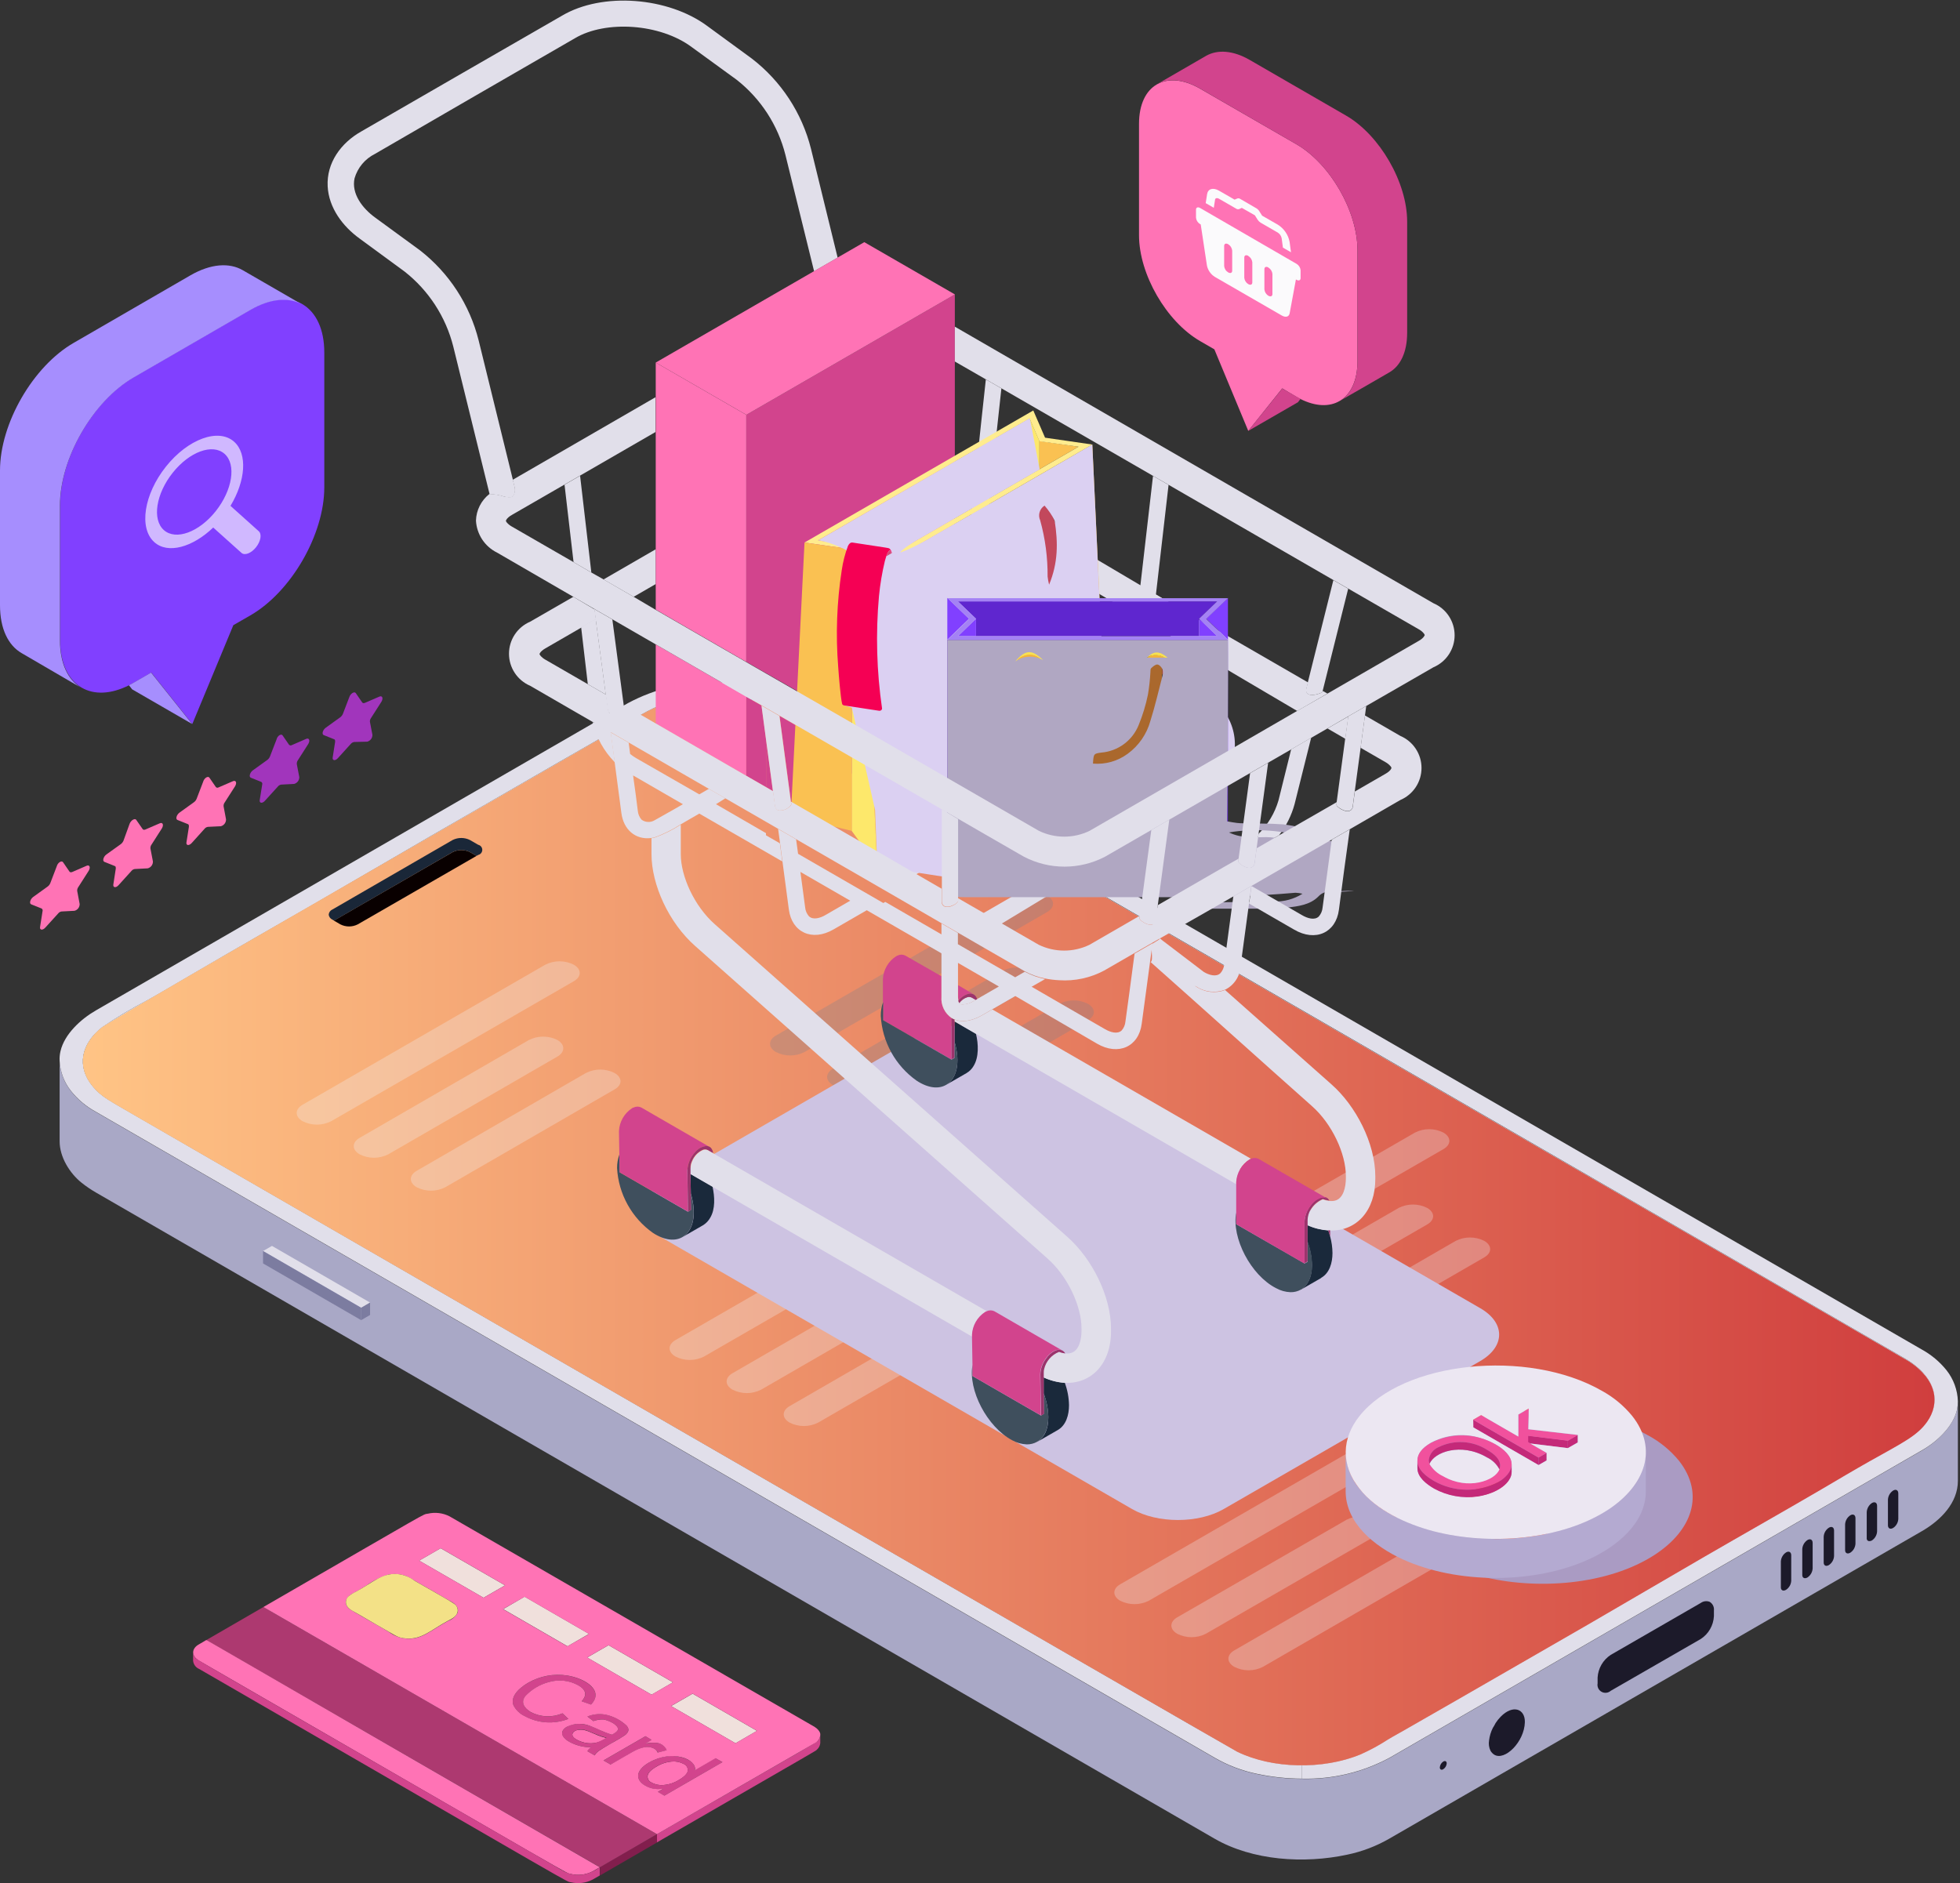 <svg xmlns="http://www.w3.org/2000/svg" width="538" height="517" viewBox="0 0 538 517" fill="none"><rect x="0" y="0" width="538" height="517" fill="#333333" stroke="none"/><g clip-path="url(#clip0_403_2470)"><path d="M19.485 299.546C21.349 301.875 23.657 303.81 26.275 305.239L333.372 482.572C336.963 484.652 340.865 486.142 344.929 486.984C349.014 487.859 353.178 488.308 357.355 488.322C365.712 488.537 373.982 486.575 381.352 482.629L527.485 398.225C531.613 395.848 536.025 391.735 537.164 387.095C537.333 386.319 537.419 385.527 537.42 384.732V406.509C537.42 412.501 532.794 417.312 527.457 420.372L381.352 504.733C377.762 506.803 373.866 508.287 369.809 509.131C357.953 511.679 343.819 510.768 333.372 504.733L26.275 327.329C24.933 326.549 23.649 325.674 22.432 324.711C19.101 322.063 16.368 317.594 16.368 313.324V291.262C16.517 294.281 17.607 297.178 19.485 299.546Z" fill="#A9A8C6"></path><path d="M466.852 440.028C467.198 439.78 467.6 439.622 468.022 439.567C468.444 439.513 468.873 439.564 469.271 439.715C469.68 439.956 470.009 440.31 470.219 440.735C470.428 441.16 470.51 441.636 470.453 442.107V443.658C470.388 444.912 470.028 446.132 469.402 447.221C468.777 448.309 467.903 449.234 466.852 449.921L442.128 464.154C441.785 464.457 441.355 464.644 440.9 464.691C440.445 464.737 439.986 464.639 439.589 464.412C439.192 464.184 438.876 463.838 438.685 463.421C438.495 463.005 438.44 462.539 438.527 462.09V460.51C438.599 459.264 438.962 458.052 439.587 456.971C440.212 455.891 441.083 454.973 442.128 454.29L466.852 440.028Z" fill="#1C1A2A"></path><path d="M411.911 471.271C415.355 467.769 418.658 469.164 418.558 472.779C418.416 478.188 413.035 483.483 410.132 481.675C409.716 481.397 409.37 481.027 409.121 480.593C408.698 479.708 408.564 478.712 408.737 477.747C408.882 476.563 409.229 475.412 409.762 474.345C410.041 473.92 410.293 473.478 410.516 473.021C410.922 472.393 411.39 471.807 411.911 471.271Z" fill="#1C1A2A"></path><path d="M25.449 298.194C27.983 301.24 30.004 302.051 38.828 307.204C38.999 307.303 338.097 480.138 339.649 480.85C345.212 483.386 351.27 484.655 357.383 484.564V488.265C353.206 488.251 349.042 487.802 344.958 486.927C340.894 486.085 336.992 484.595 333.4 482.515L26.275 305.183C23.657 303.753 21.349 301.818 19.485 299.489C17.618 297.137 16.529 294.262 16.368 291.262C16.312 290.349 16.394 289.433 16.61 288.544C17.692 283.89 22.161 279.776 26.275 277.399L172.408 192.996C179.777 189.048 188.047 187.086 196.405 187.303V190.989C193.234 190.98 190.071 191.304 186.968 191.957C180.635 193.295 177.589 195.23 172.877 198.049C168.166 200.867 183.723 191.686 118.022 229.632C107.333 235.824 96.672 242.115 85.998 248.278C75.323 254.441 64.562 260.504 53.887 266.781C49.432 269.386 45.006 272.019 40.536 274.538C36.194 276.786 31.992 279.295 27.954 282.053C22.346 286.508 20.894 292.7 25.449 298.194Z" fill="#E1DFEA"></path><path d="M99.135 358.999L101.583 357.575L74.654 342.018L72.205 343.427L99.135 358.999Z" fill="#E1DFEA"></path><path d="M101.583 360.977V357.575L99.135 358.999V362.4L101.583 360.977Z" fill="#7C7CA0"></path><path d="M99.135 362.4V358.999L72.205 343.427V346.829L99.135 362.4Z" fill="#7C7CA0"></path><path d="M396.155 485.675C396.427 485.502 396.655 485.268 396.821 484.991C396.987 484.714 397.085 484.402 397.108 484.081C397.108 483.497 396.681 483.269 396.169 483.568C395.895 483.743 395.667 483.98 395.501 484.259C395.335 484.538 395.238 484.853 395.215 485.177C395.201 485.76 395.685 485.988 396.155 485.675Z" fill="#1C1A2A"></path><path d="M519.643 419.447C520.058 419.175 520.403 418.809 520.65 418.379C520.897 417.949 521.04 417.466 521.066 416.971V409.968C521.066 409.071 520.411 408.715 519.643 409.185C519.229 409.459 518.885 409.825 518.638 410.255C518.391 410.685 518.248 411.167 518.219 411.662V418.607C518.177 419.561 518.831 419.917 519.643 419.447Z" fill="#1C1A2A"></path><path d="M513.821 422.877C514.237 422.602 514.582 422.234 514.829 421.801C515.076 421.369 515.218 420.884 515.245 420.387V413.384C515.245 412.487 514.59 412.146 513.821 412.601C513.407 412.878 513.064 413.247 512.817 413.679C512.57 414.111 512.426 414.595 512.398 415.092V422.095C512.298 422.963 512.953 423.319 513.821 422.877Z" fill="#1C1A2A"></path><path d="M507.886 426.237C508.301 425.965 508.646 425.599 508.894 425.168C509.141 424.738 509.283 424.256 509.309 423.76V416.757C509.309 415.861 508.655 415.505 507.886 415.974C507.473 416.248 507.129 416.614 506.881 417.044C506.634 417.474 506.491 417.956 506.463 418.451V425.454C506.42 426.35 507.075 426.706 507.886 426.237Z" fill="#1C1A2A"></path><path d="M502.008 429.638C502.421 429.365 502.765 428.998 503.012 428.568C503.259 428.138 503.403 427.657 503.431 427.162V420.159C503.431 419.262 502.776 418.906 502.008 419.376C501.593 419.648 501.247 420.014 501 420.444C500.753 420.875 500.61 421.357 500.584 421.853V428.855C500.542 429.752 501.196 430.108 502.008 429.638Z" fill="#1C1A2A"></path><path d="M496.129 433.04C496.543 432.763 496.887 432.394 497.134 431.962C497.381 431.53 497.524 431.046 497.553 430.549V423.546C497.553 422.65 496.898 422.294 496.129 422.764C495.714 423.039 495.369 423.407 495.122 423.84C494.875 424.273 494.732 424.757 494.706 425.255V432.257C494.663 433.154 495.318 433.496 496.129 433.04Z" fill="#1C1A2A"></path><path d="M490.251 436.427C490.664 436.154 491.008 435.787 491.256 435.357C491.503 434.928 491.646 434.446 491.674 433.951V426.948C491.674 426.051 491.02 425.696 490.251 426.165C489.836 426.437 489.491 426.803 489.243 427.234C488.996 427.664 488.854 428.146 488.828 428.642V435.687C488.785 436.541 489.44 436.897 490.251 436.427Z" fill="#1C1A2A"></path><path d="M527.485 398.169L381.352 482.572C373.982 486.518 365.712 488.48 357.355 488.265V484.564C362.865 484.616 368.332 483.596 373.453 481.561C376.033 480.396 378.526 479.045 380.911 477.519C385.679 474.672 370.051 483.881 435.752 445.921C446.455 439.744 457.102 433.439 467.791 427.276C478.48 421.113 489.226 415.063 499.887 408.772C504.342 406.168 508.768 403.52 513.252 401.001C522.105 396.019 526.275 394.069 529.008 390.141C532.581 384.989 531.755 378.199 522.931 372.961C522.589 372.748 215.492 195.302 214.068 194.618C208.521 192.136 202.496 190.902 196.419 191.003V187.317C200.6 187.336 204.768 187.779 208.859 188.64C212.92 189.492 216.821 190.981 220.416 193.053L527.485 370.442C530.104 371.876 532.416 373.81 534.289 376.135C536.223 378.572 537.321 381.566 537.42 384.675C537.419 385.47 537.333 386.262 537.164 387.038C536.096 391.678 531.613 395.834 527.485 398.169Z" fill="#E1DFEA"></path><path d="M219.762 197.992C216.204 195.928 214.211 194.789 214.069 194.732C208.53 192.209 202.505 190.936 196.419 191.003C193.243 190.999 190.076 191.328 186.968 191.985C180.649 193.323 177.589 195.245 172.892 198.063C168.465 200.724 181.674 192.925 130.59 222.388L118.022 229.647C107.333 235.838 96.672 242.129 86.012 248.292L77.201 253.345C69.43 257.8 61.63 262.226 53.887 266.767C49.447 269.372 45.02 272.005 40.551 274.524C36.213 276.789 32.008 279.298 27.954 282.039C22.403 286.508 20.937 292.714 25.492 298.194C28.025 301.24 30.047 302.051 38.871 307.218L168.764 382.241C249.766 429.04 338.852 480.451 339.706 480.906C345.264 483.446 351.316 484.72 357.426 484.636C362.932 484.684 368.395 483.659 373.51 481.618C376.099 480.471 378.593 479.119 380.968 477.576C385.75 474.729 370.122 483.938 435.837 445.992C446.526 439.801 457.187 433.51 467.862 427.332C478.537 421.155 489.312 415.106 499.987 408.829C504.413 406.225 508.854 403.577 513.323 401.058C522.176 396.076 526.347 394.126 529.079 390.198C532.524 385.245 531.926 378.811 523.984 373.645C523.671 373.431 523.343 373.232 522.988 373.033C522.632 372.833 261.793 222.188 219.762 197.992Z" fill="#E1DFEA"></path><path d="M523.927 373.687C531.841 378.826 532.467 385.287 529.022 390.241C526.29 394.169 522.119 396.119 513.266 401.101C508.797 403.62 504.356 406.267 499.93 408.872C489.255 415.106 478.509 421.17 467.805 427.375C457.102 433.581 446.455 439.844 435.78 446.035C370.065 483.938 385.722 474.715 380.911 477.576C378.536 479.119 376.042 480.471 373.453 481.618C363.176 485.888 349.142 485.561 339.649 480.907C338.225 480.209 78.141 329.934 38.814 307.261C29.989 302.094 27.968 301.283 25.435 298.237C20.88 292.757 22.346 286.551 27.897 282.082C30.929 279.662 168.55 200.682 172.835 198.106C177.532 195.259 180.592 193.366 186.911 192.028C196.034 190.04 205.552 190.996 214.097 194.761C214.296 194.804 205.97 190.007 523.927 373.687Z" fill="url(#paint0_linear_403_2470)"></path><path d="M124.228 233.931C124.971 233.552 125.793 233.355 126.626 233.355C127.46 233.355 128.282 233.552 129.025 233.931L130.804 234.956L98.21 253.744C97.468 254.126 96.646 254.325 95.811 254.325C94.977 254.325 94.155 254.126 93.413 253.744L91.648 252.719L124.228 233.931Z" fill="#090000"></path><path d="M129.025 230.614L131.274 231.91C131.588 231.981 131.869 232.158 132.07 232.41C132.271 232.662 132.381 232.975 132.381 233.297C132.381 233.62 132.271 233.933 132.07 234.185C131.869 234.437 131.588 234.613 131.274 234.685L130.804 234.956L129.025 233.931C128.282 233.552 127.46 233.355 126.626 233.355C125.793 233.355 124.971 233.552 124.228 233.931L91.705 252.719L91.235 252.448C90.965 252.329 90.73 252.141 90.553 251.904C90.376 251.668 90.263 251.389 90.225 251.096C90.245 250.789 90.35 250.493 90.529 250.241C90.707 249.99 90.952 249.793 91.235 249.673L124.228 230.6C124.973 230.227 125.795 230.034 126.628 230.036C127.461 230.039 128.282 230.237 129.025 230.614Z" fill="#1A2738"></path><g opacity="0.27"><path d="M157.506 269.357L90.908 307.787C89.693 308.405 88.35 308.727 86.987 308.727C85.624 308.727 84.28 308.405 83.066 307.787C80.902 306.535 80.902 304.514 83.066 303.261L149.663 264.831C150.878 264.214 152.221 263.892 153.584 263.892C154.947 263.892 156.291 264.214 157.506 264.831C159.669 266.084 159.669 268.105 157.506 269.357Z" fill="#F2F8FF"></path><path d="M153.036 290.024L106.565 316.882C105.35 317.5 104.006 317.822 102.643 317.822C101.281 317.822 99.937 317.5 98.722 316.882C96.559 315.63 96.559 313.609 98.722 312.356L145.179 285.498C146.394 284.887 147.734 284.569 149.094 284.569C150.453 284.569 151.793 284.887 153.008 285.498C155.143 286.75 155.143 288.772 153.036 290.024Z" fill="#F2F8FF"></path><path d="M168.707 299.048L122.221 325.92C121.009 326.538 119.668 326.86 118.307 326.86C116.946 326.86 115.605 326.538 114.393 325.92C112.229 324.682 112.229 322.647 114.393 321.394L160.836 294.55C162.051 293.933 163.394 293.611 164.757 293.611C166.12 293.611 167.464 293.933 168.679 294.55C170.87 295.803 170.87 297.824 168.707 299.048Z" fill="#F2F8FF"></path></g><g opacity="0.27"><path d="M259.857 333.962L193.245 372.392C192.033 373.009 190.692 373.331 189.331 373.331C187.971 373.331 186.629 373.009 185.417 372.392C183.253 371.139 183.253 369.118 185.417 367.866L252.014 329.436C253.229 328.818 254.573 328.497 255.936 328.497C257.298 328.497 258.642 328.818 259.857 329.436C262.02 330.689 262.02 332.71 259.857 333.962Z" fill="#F2F8FF"></path><path d="M255.388 354.629L208.916 381.487C207.701 382.105 206.358 382.426 204.995 382.426C203.632 382.426 202.288 382.105 201.074 381.487C198.91 380.235 198.91 378.213 201.074 376.961L247.559 350.103C248.774 349.492 250.114 349.174 251.474 349.174C252.833 349.174 254.173 349.492 255.388 350.103C257.622 351.355 257.622 353.391 255.388 354.629Z" fill="#F2F8FF"></path><path d="M271.058 363.681L224.573 390.525C223.36 391.143 222.019 391.464 220.658 391.464C219.298 391.464 217.957 391.143 216.744 390.525C214.581 389.287 214.581 387.251 216.744 385.999L263.216 359.155C264.431 358.537 265.774 358.216 267.137 358.216C268.5 358.216 269.844 358.537 271.058 359.155C273.279 360.408 273.279 362.429 271.058 363.681Z" fill="#F2F8FF"></path></g><g opacity="0.27"><path d="M396.212 315.445L329.614 353.875C328.4 354.485 327.059 354.803 325.7 354.803C324.341 354.803 323 354.485 321.786 353.875C319.622 352.622 319.622 350.587 321.786 349.348L388.383 310.918C389.596 310.301 390.937 309.979 392.298 309.979C393.658 309.979 394.999 310.301 396.212 310.918C398.375 312.171 398.375 314.206 396.212 315.445Z" fill="#F2F8FF"></path><path d="M391.757 336.126L345.271 362.97C344.058 363.587 342.717 363.909 341.357 363.909C339.996 363.909 338.655 363.587 337.442 362.97C335.279 361.717 335.279 359.696 337.442 358.443L383.914 331.599C385.129 330.982 386.472 330.66 387.835 330.66C389.198 330.66 390.542 330.982 391.757 331.599C393.92 332.852 393.92 334.873 391.757 336.126Z" fill="#F2F8FF"></path><path d="M407.413 345.164L360.927 372.022C359.715 372.639 358.374 372.961 357.013 372.961C355.653 372.961 354.312 372.639 353.099 372.022C350.936 370.769 350.936 368.748 353.099 367.496L399.585 340.638C400.799 340.027 402.14 339.709 403.499 339.709C404.858 339.709 406.199 340.027 407.413 340.638C409.577 341.89 409.577 343.925 407.413 345.164Z" fill="#F2F8FF"></path></g><g opacity="0.27"><path d="M381.922 401.001L315.324 439.431C314.11 440.042 312.769 440.36 311.41 440.36C310.051 440.36 308.71 440.042 307.496 439.431C305.332 438.178 305.332 436.143 307.496 434.905L374.093 396.475C375.306 395.857 376.647 395.536 378.007 395.536C379.368 395.536 380.709 395.857 381.922 396.475C384.085 397.727 384.085 399.763 381.922 401.001Z" fill="#F2F8FF"></path><path d="M377.467 421.682L330.981 448.497C329.768 449.115 328.427 449.437 327.067 449.437C325.706 449.437 324.365 449.115 323.152 448.497C320.989 447.245 320.989 445.224 323.152 443.971L369.638 417.184C370.851 416.567 372.192 416.245 373.552 416.245C374.913 416.245 376.254 416.567 377.467 417.184C379.63 418.408 379.63 420.429 377.467 421.682Z" fill="#F2F8FF"></path><path d="M393.123 430.72L346.651 457.578C345.437 458.196 344.093 458.518 342.73 458.518C341.367 458.518 340.024 458.196 338.809 457.578C336.645 456.326 336.645 454.305 338.809 453.052L385.295 426.194C386.509 425.583 387.85 425.265 389.209 425.265C390.568 425.265 391.909 425.583 393.123 426.194C395.287 427.446 395.287 429.482 393.123 430.72Z" fill="#F2F8FF"></path></g><g opacity="0.27"><path d="M287.427 250.37L220.829 288.8C219.614 289.418 218.271 289.739 216.908 289.739C215.545 289.739 214.202 289.418 212.987 288.8C210.823 287.548 210.823 285.526 212.987 284.274L279.598 245.844C280.811 245.227 282.152 244.905 283.513 244.905C284.873 244.905 286.214 245.227 287.427 245.844C289.59 247.097 289.59 249.118 287.427 250.37Z" fill="#717F90"></path><path d="M282.972 271.037L236.486 297.895C235.274 298.513 233.932 298.834 232.572 298.834C231.211 298.834 229.87 298.513 228.658 297.895C226.494 296.643 226.494 294.622 228.658 293.369L275.129 266.511C276.346 265.9 277.689 265.582 279.051 265.582C280.412 265.582 281.755 265.9 282.972 266.511C285.135 267.735 285.135 269.799 282.972 271.037Z" fill="#717F90"></path><path d="M298.628 280.089L252.142 306.933C250.93 307.551 249.589 307.873 248.228 307.873C246.868 307.873 245.527 307.551 244.314 306.933C242.151 305.695 242.151 303.66 244.314 302.407L290.8 275.563C292.012 274.946 293.354 274.624 294.714 274.624C296.075 274.624 297.416 274.946 298.628 275.563C300.792 276.816 300.792 278.837 298.628 280.089Z" fill="#717F90"></path></g><path d="M89.015 96.779V133.785C89.015 146.723 79.934 162.466 68.733 168.927L64.05 171.618L52.791 198.746L41.533 184.641L36.793 187.374C36.337 187.63 35.882 187.886 35.441 188.1C30.374 190.647 25.819 190.733 22.446 188.783L22.19 188.626C18.674 186.449 16.496 181.965 16.496 175.646V138.639C16.496 125.687 25.577 109.945 36.779 103.483L68.775 84.98C74.255 81.805 79.251 81.436 82.895 83.428L83.108 83.556C86.738 85.762 89.015 90.303 89.015 96.779Z" fill="#8140FF"></path><path d="M5.935 179.289C2.263 177.168 0 172.614 0 166.152V129.145C0 116.236 9.081 100.508 20.282 94.089L52.265 75.585C57.873 72.355 62.94 72.056 66.612 74.162C72.035 77.279 77.429 80.411 82.852 83.542C79.208 81.549 74.212 81.919 68.733 85.093L36.736 103.597C25.535 110.059 16.454 125.801 16.454 138.753V175.759C16.454 182.079 18.617 186.562 22.147 188.74L5.935 179.289Z" fill="#A68EFE"></path><path d="M41.476 184.641L52.734 198.746L36.281 189.238L35.384 188.1C35.825 187.886 36.281 187.63 36.736 187.374L41.476 184.641Z" fill="#A68EFE"></path><path d="M64.277 121.274C60.007 117.431 51.596 120.492 45.546 128.092C39.497 135.693 38.06 144.987 42.358 148.83C46.059 152.161 52.848 150.253 58.527 144.816L66.284 151.776C67.181 152.573 68.96 151.876 70.27 150.239C71.579 148.602 71.921 146.61 71.024 145.827L63.267 138.867C67.409 132.006 67.992 124.605 64.277 121.274ZM59.21 140.333C54.613 146.111 48.251 148.431 44.977 145.514C41.703 142.596 42.814 135.55 47.411 129.772C52.008 123.993 58.356 121.673 61.644 124.591C64.932 127.509 63.794 134.554 59.21 140.333Z" fill="#D0B8FF"></path><path d="M17.294 236.678L19.073 239.268C19.215 239.468 19.485 239.51 19.813 239.382L23.784 237.66C24.595 237.304 24.922 238.13 24.325 239.083L21.478 243.538C21.261 243.844 21.16 244.218 21.193 244.592L21.862 248.15C21.875 248.578 21.741 248.998 21.482 249.34C21.223 249.682 20.855 249.925 20.439 250.029L16.895 250.214C16.528 250.267 16.196 250.461 15.97 250.755L12.426 254.654C11.685 255.466 10.832 255.338 11.002 254.441L11.685 250.1C11.726 249.966 11.72 249.823 11.668 249.694C11.617 249.564 11.522 249.457 11.401 249.388L8.554 248.249C7.971 248.007 8.298 246.826 9.109 246.228L13.066 243.382C13.405 243.132 13.667 242.791 13.82 242.4L15.585 237.788C15.87 236.763 16.923 236.151 17.294 236.678Z" fill="#FF73B5"></path><path d="M37.377 225.035L39.156 227.597C39.298 227.81 39.583 227.853 39.91 227.711L43.867 226.003C44.678 225.647 45.006 226.458 44.422 227.426L41.575 231.881C41.359 232.182 41.258 232.551 41.291 232.92L41.974 236.479C41.987 236.909 41.854 237.331 41.595 237.675C41.336 238.019 40.968 238.265 40.551 238.372L37.007 238.557C36.642 238.606 36.31 238.795 36.081 239.083L32.537 242.997C31.811 243.809 30.957 243.681 31.114 242.784L31.783 238.443C31.783 238.087 31.783 237.816 31.498 237.731L28.652 236.592C28.054 236.35 28.381 235.169 29.192 234.571L33.163 231.725C33.494 231.476 33.75 231.141 33.904 230.757L35.583 226.117C35.968 225.163 37.007 224.551 37.377 225.035Z" fill="#FF73B5"></path><path d="M57.474 213.478L59.239 216.04C59.33 216.146 59.456 216.216 59.595 216.237C59.733 216.258 59.875 216.228 59.993 216.153L63.95 214.445C64.776 214.09 65.103 214.901 64.505 215.869L61.659 220.309C61.437 220.613 61.336 220.989 61.374 221.363L62.043 224.921C62.054 225.351 61.919 225.772 61.661 226.115C61.402 226.459 61.035 226.705 60.62 226.814L57.075 226.985C56.703 227.034 56.366 227.229 56.136 227.526L52.606 231.44C51.866 232.237 51.012 232.109 51.183 231.226L51.852 226.956C51.852 226.601 51.852 226.33 51.567 226.231L48.721 225.092C48.123 224.864 48.45 223.669 49.276 223.071L53.233 220.224C53.574 219.977 53.837 219.636 53.987 219.242L55.752 214.63C56.051 213.549 57.104 212.937 57.474 213.478Z" fill="#FF73B5"></path><path d="M77.557 201.863L79.336 204.439C79.428 204.54 79.552 204.606 79.686 204.627C79.821 204.647 79.959 204.621 80.076 204.553L84.047 202.831C84.859 202.475 85.186 203.301 84.603 204.254L81.756 208.709C81.539 209.016 81.438 209.389 81.471 209.763L82.154 213.321C82.162 213.748 82.026 214.166 81.768 214.507C81.51 214.847 81.145 215.091 80.731 215.2L77.187 215.385C76.82 215.438 76.488 215.632 76.262 215.926L72.718 219.826C71.992 220.637 71.138 220.509 71.294 219.612L71.978 215.342C72.018 215.209 72.012 215.066 71.96 214.936C71.909 214.807 71.814 214.699 71.693 214.63L68.846 213.492C68.263 213.25 68.59 212.068 69.401 211.471L73.358 208.624C73.697 208.374 73.959 208.034 74.113 207.642L75.892 203.03C76.134 201.949 77.201 201.337 77.557 201.863Z" fill="#A135BC"></path><path d="M97.654 190.263L99.419 192.825C99.562 193.039 99.847 193.081 100.174 192.939L104.131 191.231C104.956 190.875 105.269 191.686 104.686 192.654L101.839 197.109C101.619 197.409 101.513 197.777 101.54 198.148L102.223 201.707C102.237 202.137 102.103 202.559 101.844 202.903C101.586 203.247 101.217 203.493 100.8 203.6L97.213 203.685C96.852 203.744 96.523 203.931 96.288 204.212L92.744 208.126C92.018 208.937 91.164 208.809 91.321 207.912L91.99 203.642C91.99 203.287 91.99 203.016 91.705 202.931L88.858 201.792C88.261 201.55 88.588 200.369 89.413 199.771L93.37 196.924C93.705 196.676 93.965 196.341 94.125 195.956L95.89 191.345C96.231 190.348 97.284 189.736 97.654 190.263Z" fill="#A135BC"></path><path d="M312.648 33.996V64.569C312.648 75.272 320.149 88.282 329.415 93.633L333.329 95.896L342.638 118.285L351.96 106.614L355.832 108.92C356.202 109.148 356.586 109.347 356.956 109.532C361.141 111.624 364.899 111.71 367.688 110.087L367.916 109.959C370.763 108.166 372.613 104.451 372.613 99.227V68.668C372.613 57.965 365.098 44.941 355.832 39.59L329.415 24.346C324.875 21.727 320.761 21.428 317.744 23.065L317.559 23.164C314.555 24.887 312.648 28.616 312.648 33.996Z" fill="#FF73B5"></path><path d="M381.338 102.23C384.384 100.48 386.248 96.722 386.248 91.37V60.797C386.248 50.108 378.748 37.085 369.482 31.733L343.022 16.446C338.382 13.771 334.183 13.6 331.151 15.279C326.673 17.851 322.199 20.436 317.729 23.036C320.747 21.399 324.846 21.698 329.401 24.317L355.832 39.59C365.098 44.941 372.613 57.965 372.613 68.668V99.227C372.613 104.451 370.82 108.166 367.916 109.959C372.414 107.383 376.883 104.821 381.338 102.23Z" fill="#D2448D"></path><path d="M351.96 106.657L342.638 118.285L356.259 110.429L356.999 109.489C356.629 109.304 356.245 109.105 355.875 108.877L351.96 106.657Z" fill="#D2448D"></path><path d="M340.432 54.606C340.322 54.527 340.195 54.474 340.062 54.452C339.929 54.43 339.792 54.439 339.663 54.478L338.88 54.805L334.61 52.343C332.973 51.403 331.564 51.816 331.336 53.296L330.952 55.759L333.173 57.04L333.514 54.876C333.514 54.378 334.069 54.25 334.61 54.563L339.321 57.282C339.434 57.361 339.562 57.413 339.698 57.435C339.834 57.457 339.972 57.449 340.104 57.41L340.873 57.068L344.445 59.103L345.214 60.327C345.415 60.642 345.682 60.91 345.997 61.11L350.708 63.829C350.991 64.001 351.234 64.231 351.423 64.503C351.612 64.775 351.741 65.084 351.804 65.409L352.146 67.971L354.366 69.252L353.982 66.405C353.798 65.428 353.412 64.5 352.848 63.681C352.285 62.862 351.555 62.171 350.708 61.651L346.438 59.203L345.655 57.965C345.463 57.652 345.2 57.388 344.887 57.196L340.432 54.606ZM329.401 57.082C328.789 56.741 328.291 56.954 328.291 57.552V59.772C328.328 60.128 328.448 60.47 328.641 60.772C328.834 61.073 329.094 61.325 329.401 61.509L329.586 61.608L331.294 72.91C331.428 73.547 331.691 74.151 332.065 74.684C332.439 75.217 332.918 75.669 333.471 76.013L351.818 86.602C352.9 87.228 353.811 86.986 353.996 86.019L355.718 76.71L355.889 76.81C356.501 77.165 356.999 76.952 356.999 76.354V74.162C356.961 73.806 356.841 73.464 356.649 73.163C356.456 72.862 356.196 72.609 355.889 72.426L329.401 57.082ZM348.16 73.451C348.469 73.635 348.73 73.89 348.923 74.194C349.116 74.498 349.235 74.843 349.27 75.201V80.724C349.27 81.322 348.772 81.535 348.16 81.193C347.855 81.005 347.598 80.749 347.408 80.446C347.218 80.142 347.1 79.799 347.064 79.443V73.892C347.064 73.28 347.562 73.081 348.16 73.422V73.451ZM342.638 70.262C342.947 70.447 343.208 70.702 343.401 71.006C343.593 71.31 343.712 71.655 343.748 72.013V77.535C343.748 78.133 343.25 78.347 342.638 77.991C342.332 77.808 342.073 77.555 341.883 77.253C341.693 76.952 341.576 76.609 341.542 76.254V70.704C341.542 70.091 342.04 69.892 342.638 70.234V70.262ZM337.129 67.046C337.434 67.234 337.692 67.49 337.882 67.793C338.072 68.097 338.189 68.44 338.225 68.796V74.319C338.225 74.916 337.727 75.13 337.129 74.774C336.82 74.593 336.558 74.342 336.365 74.04C336.172 73.738 336.054 73.394 336.019 73.038V67.515C336.019 66.903 336.517 66.69 337.129 67.046Z" fill="#FBFAFC"></path><g style="mix-blend-mode:multiply"><path d="M406.289 373.645L335.905 414.252C328.959 418.266 317.687 418.266 310.741 414.252L181.545 339.67C174.6 335.656 174.6 329.151 181.545 325.138L251.929 284.516C258.889 280.502 270.162 280.502 277.108 284.516L406.303 359.112C413.235 363.098 413.235 369.631 406.289 373.645Z" fill="#CDC3E2"></path></g><g style="mix-blend-mode:multiply"><path d="M427.212 412.402C425.561 409.455 420.978 407.434 417.576 406.78C413.496 405.931 409.249 406.546 405.577 408.516C403.129 409.939 401.905 411.548 401.905 413.37V415.433C401.905 417.924 404.353 419.803 406.502 421.041C410.118 423.021 414.275 423.785 418.359 423.219C421.661 422.764 425.86 421.098 427.354 418.152C427.63 417.635 427.776 417.059 427.781 416.472V414.337C427.754 413.655 427.559 412.99 427.212 412.402ZM417.248 404.218L435.168 414.579L437.374 413.298V411.235L432.877 408.644L443.196 409.925L445.914 408.359V406.281L432.336 404.73C432.45 400.46 432.435 401.684 432.435 399.037L429.589 400.674C429.589 403.278 429.589 401.94 429.589 406.723L419.398 400.844L417.191 402.111L417.248 404.218ZM454.44 426.663C441.488 435.203 421.533 436.627 406.317 432.656C398.973 430.72 390.661 426.962 386.006 420.97C380.811 414.394 381.153 407.164 386.006 401.044C397.877 386.042 432.151 382.398 452.561 394.126C455.738 395.864 458.555 398.193 460.859 400.987C468.075 410.196 464.375 420.102 454.426 426.663H454.44Z" fill="#AA9BC3"></path></g><path d="M373.154 408.644C375.459 411.447 378.281 413.781 381.466 415.519C395.486 423.561 416.352 424.472 431.866 419.049C437.83 416.971 444.092 413.54 448.021 408.601C450.373 405.807 451.695 402.29 451.764 398.638V409.342C451.764 418.024 443.993 424.457 436.107 428.058C421.148 434.876 399.998 434.876 385.024 428.058C377.125 424.443 369.368 418.024 369.368 409.37V398.681C369.461 402.336 370.796 405.85 373.154 408.644Z" fill="#B4AAD1"></path><path d="M433.076 393.899V395.977L430.357 397.528V395.464L433.076 393.899Z" fill="#C42979"></path><path d="M430.357 395.464V397.528L420.038 396.261L419.426 395.905V394.112L430.357 395.464Z" fill="#C42979"></path><path d="M424.522 398.837V400.915L422.315 402.182V400.118L424.522 398.837Z" fill="#C42979"></path><path d="M422.315 400.118V402.182L404.396 391.835V389.757L422.315 400.118Z" fill="#C42979"></path><path d="M424.522 398.837L422.315 400.118L404.396 389.757L406.588 388.49L416.793 394.382C416.793 394.382 416.793 394.852 416.793 388.333L419.64 386.682L419.483 392.376C420.593 392.475 415.668 391.949 433.118 393.941L430.4 395.507L419.469 394.155V395.905L424.522 398.837Z" fill="#F1519D"></path><path d="M414.373 400.019C412.722 397.072 408.125 395.051 404.737 394.325C400.656 393.481 396.408 394.101 392.739 396.076C390.291 397.499 389.067 399.108 389.067 400.915V402.994C389.067 405.47 391.515 407.349 393.664 408.601C397.281 410.576 401.438 411.335 405.52 410.765C408.822 410.309 413.021 408.658 414.516 405.712C414.787 405.189 414.929 404.608 414.929 404.018V401.954C414.909 401.273 414.718 400.607 414.373 400.019ZM404.41 391.835L422.33 402.182L424.536 400.915V398.837L420.052 396.261L430.372 397.528L433.09 395.977V393.898L419.512 392.347C419.625 388.077 419.611 389.301 419.611 386.654L416.765 388.305C416.765 390.909 416.765 389.572 416.765 394.354L406.559 388.461L404.367 389.728L404.41 391.835ZM441.587 414.337C428.635 422.877 408.68 424.301 393.465 420.344C386.12 418.408 377.808 414.651 373.154 408.658C367.959 402.083 368.3 394.838 373.154 388.732C385.024 373.716 419.298 370.086 439.709 381.8C442.887 383.543 445.704 385.876 448.007 388.675C455.223 397.798 451.537 407.719 441.587 414.337Z" fill="#ECE7F2"></path><path d="M411.754 402.396C411.84 400.446 409.819 398.937 408.139 397.969C406.159 396.72 403.89 396.002 401.552 395.884C399.213 395.767 396.884 396.255 394.788 397.3C394.085 397.604 393.475 398.088 393.018 398.703C392.561 399.317 392.273 400.041 392.184 400.802C392.113 402.638 394.561 404.275 396.141 405.186C398.099 406.372 400.328 407.04 402.616 407.127C404.905 407.214 407.178 406.717 409.221 405.684C409.888 405.396 410.471 404.944 410.914 404.368C411.357 403.793 411.647 403.114 411.754 402.396ZM414.928 402.012C414.928 404.061 413.064 405.812 411.271 406.851C408.542 408.263 405.506 408.978 402.433 408.931C399.361 408.884 396.348 408.076 393.664 406.58C391.515 405.342 389.067 403.463 389.067 400.972C389.067 399.165 390.291 397.542 392.739 396.133C395.508 394.693 398.597 393.977 401.718 394.052C404.839 394.126 407.89 394.989 410.587 396.56C412.623 397.727 414.928 399.663 414.928 402.012Z" fill="#F1519D"></path><path d="M408.139 400.104C409.608 400.794 410.812 401.943 411.569 403.378C410.374 406.481 402.944 409.185 396.141 405.257C394.584 404.538 393.28 403.368 392.397 401.898C393.636 398.681 400.98 395.834 408.139 400.104Z" fill="#ECE7F2"></path><path d="M411.755 402.054C411.781 402.48 411.718 402.907 411.57 403.307C410.812 401.872 409.608 400.723 408.139 400.033C401.023 395.905 393.636 398.61 392.397 401.826C392.245 401.507 392.172 401.155 392.184 400.802C392.273 400.041 392.561 399.317 393.018 398.703C393.475 398.088 394.086 397.604 394.788 397.3C396.884 396.255 399.213 395.767 401.552 395.884C403.89 396.002 406.159 396.72 408.139 397.969C410.445 399.293 411.655 400.659 411.755 402.054Z" fill="#C42979"></path><path d="M393.664 406.58C396.345 408.085 399.359 408.897 402.433 408.944C405.507 408.991 408.544 408.272 411.271 406.851C413.064 405.812 414.928 404.004 414.928 402.011V404.075C414.929 404.665 414.787 405.246 414.516 405.769C413.021 408.715 408.822 410.366 405.52 410.822C401.438 411.393 397.281 410.634 393.664 408.658C391.515 407.406 389.067 405.527 389.067 403.051V400.972C389.067 403.463 391.501 405.342 393.664 406.58Z" fill="#C42979"></path><path d="M272.909 254.783L313.502 230.216L308.848 228.152L267.742 251.936L272.909 254.783Z" fill="#E1DFEA"></path><path d="M250.164 240.82L290.743 216.267L286.089 214.189L244.997 237.973L250.164 240.82Z" fill="#E1DFEA"></path><path d="M213.983 196.526L217.214 220.722L237.753 210.318L213.983 196.526Z" fill="#D2448D"></path><path d="M204.845 113.873V181.695L245.766 205.108L261.024 196.825L262.092 129.43V80.823L204.845 113.873Z" fill="#D2448D"></path><path d="M202.184 21.883C208.818 27.086 213.534 34.346 215.591 42.522L223.462 74.461L229.924 70.732C227.495 60.769 225.057 50.805 222.608 40.842C220.136 31.002 214.419 22.283 206.382 16.09L194.142 7.138C183.41 -0.819 165.348 -2.242 154.289 4.291C145.113 9.586 135.933 14.876 126.747 20.161L99.234 36.045C93.541 39.234 89.613 44.728 89.94 51.147C90.239 57.025 94.039 62.121 98.736 65.508L111.02 74.518C117.656 79.718 122.373 86.979 124.427 95.156L134.391 135.664C134.391 135.664 134.618 135.664 134.661 135.664C135.68 135.71 136.691 135.863 137.678 136.12C138.525 136.448 139.435 136.58 140.34 136.504C141.208 136.219 141.521 134.867 141.308 133.857L140.796 131.764L131.387 93.463C128.935 83.65 123.268 74.941 115.29 68.725L103.02 59.758C99.491 57.21 96.388 53.154 97.327 48.927C97.746 47.493 98.457 46.161 99.414 45.015C100.372 43.869 101.556 42.933 102.892 42.266L130.334 26.367L157.861 10.468C166.259 5.515 181.19 6.426 189.915 12.959L202.184 21.883Z" fill="#E1DFEA"></path><path d="M159.228 130.597L154.958 133.06L157.434 154.31L162.316 157.156C161.282 148.322 160.252 139.469 159.228 130.597Z" fill="#E1DFEA"></path><path d="M167.668 201.066L162.658 198.219C163.641 202.392 165.754 206.213 168.764 209.264C168.394 206.532 168.038 203.77 167.668 201.066Z" fill="#E1DFEA"></path><path d="M179.994 150.78L165.661 159.064L173.931 163.832L179.994 160.331V150.78Z" fill="#E1DFEA"></path><path d="M165.761 186.69C165.021 181.083 164.271 175.47 163.512 169.853C162.188 170.635 160.85 171.39 159.512 172.158L161.348 187.815L166.287 190.662C166.117 189.366 165.946 188.028 165.761 186.69Z" fill="#E1DFEA"></path><path d="M175.069 222.573C175.146 223.478 175.51 224.336 176.108 225.021C176.613 225.39 177.214 225.604 177.839 225.637C178.463 225.67 179.083 225.52 179.624 225.206C185.972 221.633 184.264 222.601 187.452 220.765L173.774 212.865C174.244 216.096 174.671 219.342 175.069 222.573ZM210.254 228.707V229.305L214.068 231.497C214.282 233.162 214.51 234.813 214.723 236.478L191.95 223.341L186.812 226.316C184.545 227.782 182.12 228.985 179.581 229.903C179.315 229.97 179.043 230.017 178.77 230.045C174.415 230.614 171.141 227.739 170.557 223.142C169.945 218.488 169.319 213.833 168.707 209.179C168.337 206.46 167.981 203.742 167.611 201.038L172.564 203.884C172.707 204.909 172.835 205.934 172.963 206.973C173.474 207.383 174.011 207.758 174.571 208.097L191.95 218.061L194.583 216.538L199.109 219.142L196.533 220.765L210.254 228.707Z" fill="#E1DFEA"></path><path d="M167.768 195.985C168.276 196.042 168.791 195.994 169.281 195.845C169.77 195.695 170.224 195.448 170.614 195.117C170.984 194.846 171.354 194.505 171.283 194.163L171.198 193.551L168.081 170.038L163.128 167.191C163.256 168.073 163.37 168.97 163.483 169.853C164.243 175.47 164.992 181.083 165.732 186.691C165.917 188.028 166.088 189.366 166.259 190.704C166.43 192.042 166.629 193.394 166.8 194.747C166.806 194.77 166.806 194.794 166.8 194.818C166.835 195.084 166.944 195.334 167.115 195.541C167.287 195.747 167.513 195.901 167.768 195.985Z" fill="#E1DFEA"></path><path d="M179.994 176.898V198.604L204.845 212.965V191.259L179.994 176.898Z" fill="#FF73B5"></path><path d="M179.994 160.345V167.347L204.845 181.695V113.873L179.994 99.526V160.345Z" fill="#FF73B5"></path><path d="M179.994 99.526L204.86 113.873L262.106 80.823L237.24 66.476L229.867 70.732L223.406 74.461L179.994 99.526Z" fill="#FF73B5"></path><path d="M182.841 99.526L237.24 68.113L259.245 80.823L204.86 112.236L182.841 99.526Z" fill="#FF73B5"></path><path d="M187.509 339.499L192.961 336.353C193.795 335.847 194.482 335.13 194.953 334.275C196.376 331.898 196.191 328.482 195.579 325.735L189.53 322.248L189.63 327.643C191.338 333.45 190.213 337.777 187.509 339.499Z" fill="#1A293B"></path><path d="M169.376 320.654C169.572 324.17 170.56 327.596 172.266 330.677C173.971 333.757 176.35 336.413 179.225 338.446C182.528 340.595 185.445 340.78 187.481 339.499C190.185 337.777 191.31 333.45 189.602 327.685L189.673 332.14L188.833 332.638L170.102 321.821L170.017 316.925C169.582 318.12 169.365 319.383 169.376 320.654Z" fill="#3F4F5D"></path><path d="M190.811 316.27C191.57 315.329 192.67 314.725 193.871 314.591C194.186 314.603 194.494 314.691 194.768 314.847L176.009 304.015C175.689 303.862 175.339 303.782 174.984 303.782C174.629 303.782 174.279 303.862 173.959 304.015C173.817 304.015 173.689 304.129 173.546 304.186C172.475 304.871 171.584 305.805 170.95 306.907C170.315 308.01 169.956 309.249 169.903 310.52V310.947L170.002 316.911L170.088 321.807L188.847 332.624L188.662 321.337C188.745 319.445 189.508 317.646 190.811 316.27Z" fill="#D2448D"></path><path d="M193.871 314.591C192.67 314.725 191.57 315.329 190.811 316.27C189.51 317.651 188.752 319.456 188.676 321.352L188.861 332.639L189.701 332.14L189.63 327.685L189.53 322.291V320.213C189.576 319.689 189.716 319.178 189.943 318.704C190.479 317.376 191.495 316.299 192.79 315.687C193.012 315.581 193.255 315.527 193.501 315.527C193.747 315.527 193.991 315.581 194.213 315.687L195.75 316.569C195.708 316.048 195.51 315.552 195.181 315.146C195.051 314.992 194.891 314.867 194.711 314.776C194.448 314.653 194.162 314.59 193.871 314.591Z" fill="#9B346C"></path><path d="M204.845 191.259V212.965L210.282 216.096V202.945L209.044 193.679C207.649 192.868 206.254 192.056 204.845 191.259Z" fill="#D2448D"></path><path d="M210.282 202.945V216.097L212.175 217.192C211.549 212.439 210.923 207.699 210.282 202.945Z" fill="#D2448D"></path><path d="M242.421 275.051V280.061L261.181 290.892V279.506C260.25 278.863 259.505 277.986 259.021 276.965C258.536 275.943 258.329 274.812 258.419 273.684C258.419 271.763 258.419 269.841 258.419 267.991L248.456 262.298C248.137 262.143 247.786 262.062 247.431 262.062C247.076 262.062 246.726 262.143 246.406 262.298C246.274 262.351 246.146 262.412 246.022 262.483C244.954 263.154 244.063 264.072 243.424 265.159C242.785 266.246 242.417 267.472 242.35 268.731V275.193L242.421 275.051Z" fill="#D2448D"></path><path d="M222.039 251.523C223.192 252.633 225.185 252.007 226.565 251.196L233.383 247.253L219.705 239.354C220.151 242.599 220.583 245.834 221 249.061C221.074 249.971 221.438 250.835 222.039 251.523ZM242.991 247.58L258.462 256.519C258.462 258.255 258.462 259.992 258.462 261.728L237.924 249.872L228.843 255.11C222.879 258.597 217.328 255.878 216.531 249.658L214.78 236.507C214.567 234.842 214.339 233.191 214.125 231.525C213.94 230.202 213.77 228.878 213.585 227.554L218.524 230.401C218.709 231.725 218.879 233.048 219.064 234.386L242.464 247.894L242.991 247.58Z" fill="#E1DFEA"></path><path d="M265.323 294.564C266.112 294.098 266.769 293.436 267.23 292.643C268.739 290.195 268.568 286.594 267.899 283.804L262.02 280.402V285.996C263.714 291.832 262.519 296.187 259.7 297.81L265.308 294.579L265.323 294.564Z" fill="#1A293B"></path><path d="M262.02 279.862C261.73 279.747 261.449 279.609 261.181 279.449V290.835L262.02 290.351V279.805V279.862Z" fill="#9B346C"></path><path d="M262.02 290.408L261.181 290.892L242.421 280.061V275.051C241.968 276.276 241.746 277.574 241.767 278.879C241.962 282.392 242.948 285.815 244.651 288.893C246.354 291.971 248.73 294.625 251.602 296.657C254.804 298.763 257.679 298.991 259.7 297.81C262.547 296.187 263.714 291.832 262.02 285.996V290.408Z" fill="#3F4F5D"></path><path d="M267.272 272.958L263.002 270.453C263.002 271.521 263.002 272.56 263.002 273.627V273.727C263.015 274.047 263.053 274.366 263.116 274.681C263.79 273.815 264.7 273.163 265.735 272.802C266.25 272.676 266.793 272.731 267.272 272.958Z" fill="#D2448D"></path><path d="M266.845 273.912C266.647 273.791 266.425 273.714 266.194 273.687C265.963 273.66 265.729 273.683 265.508 273.755C264.628 274.037 263.864 274.597 263.33 275.35C263.36 275.403 263.398 275.451 263.444 275.492C263.537 275.583 263.649 275.655 263.771 275.701C263.894 275.748 264.025 275.769 264.155 275.762C265.295 275.724 266.403 275.375 267.358 274.752L267.828 274.481L266.831 273.898L266.845 273.912Z" fill="#E1DFEA"></path><path d="M266.817 366.471C266.873 365.203 267.233 363.966 267.867 362.866C268.501 361.766 269.391 360.835 270.461 360.151L270.888 359.966L195.821 316.626L194.284 315.744C194.062 315.638 193.819 315.584 193.573 315.584C193.326 315.584 193.083 315.638 192.861 315.744C191.566 316.356 190.55 317.433 190.014 318.761C189.787 319.235 189.647 319.746 189.601 320.27V322.348L195.651 325.835L266.902 366.969L266.817 366.471Z" fill="#E1DFEA"></path><path d="M258.419 273.627C258.419 271.706 258.419 269.784 258.419 267.934V261.814C258.419 260.077 258.419 258.341 258.419 256.604V253.501L262.931 256.106V259.195L278.659 268.276L281.292 266.753C283.043 267.694 284.923 268.37 286.872 268.76L283.171 270.88L303.368 282.552C304.791 283.363 306.741 283.975 307.894 282.865C308.485 282.182 308.843 281.33 308.919 280.431C309.28 277.783 309.64 275.141 310.001 272.503C310.466 268.926 310.94 265.353 311.424 261.785L316.363 258.939C315.78 263.322 315.182 267.706 314.598 272.076C314.2 275.065 313.787 278.054 313.388 281.043C312.591 287.32 306.983 289.924 301.091 286.48L278.702 273.428L272.354 277.086L269.635 278.652C266.689 280.374 264.027 280.659 262.035 279.861C261.744 279.747 261.463 279.609 261.195 279.449C260.262 278.807 259.514 277.932 259.027 276.91C258.54 275.888 258.33 274.756 258.419 273.627ZM268.212 274.254L274.176 270.809L262.96 264.333C262.96 266.383 262.96 268.418 262.96 270.453C262.96 271.521 262.96 272.56 262.96 273.627V273.727C262.972 274.047 263.01 274.366 263.074 274.681C263.119 274.913 263.216 275.132 263.358 275.321C263.388 275.374 263.427 275.423 263.472 275.463C263.566 275.555 263.677 275.626 263.8 275.673C263.922 275.719 264.053 275.74 264.184 275.734C265.324 275.696 266.431 275.346 267.386 274.723L267.856 274.453L268.212 274.254Z" fill="#E1DFEA"></path><path d="M263.316 275.35C263.85 274.597 264.614 274.037 265.493 273.755C265.714 273.683 265.948 273.66 266.179 273.687C266.41 273.714 266.633 273.791 266.831 273.912L267.828 274.496L268.198 274.268C268.06 273.74 267.73 273.283 267.272 272.987C266.769 272.752 266.198 272.706 265.664 272.859C264.628 273.22 263.719 273.872 263.045 274.738C263.09 274.959 263.182 275.168 263.316 275.35Z" fill="#9B346C"></path><path d="M270.603 104.152C269.763 111.439 264.696 160.117 263.856 167.404L267.998 169.981C268.639 164.458 274.232 112.151 274.873 106.614L270.603 104.152Z" fill="#E1DFEA"></path><path d="M284.666 395.834L290.359 392.561C292.65 391.237 293.433 388.39 293.433 385.757C293.399 383.657 293.009 381.578 292.28 379.608C290.269 379.473 288.3 378.967 286.473 378.114V382.498C287.279 384.574 287.712 386.776 287.754 389.002C287.783 392.532 286.53 394.738 284.666 395.834Z" fill="#1A293B"></path><path d="M266.959 374.655C265.65 381.573 270.973 391.735 277.819 395.365C279.045 396.051 280.415 396.441 281.819 396.503C282.815 396.526 283.798 396.28 284.666 395.792C286.502 394.738 287.754 392.532 287.754 389.002C287.713 386.776 287.279 384.574 286.473 382.498L286.573 388.091L285.747 388.59L266.974 377.758L266.959 374.655Z" fill="#3F4F5D"></path><path d="M286.43 378.114C288.257 378.967 290.226 379.473 292.238 379.608C299.539 379.978 305.048 374.356 304.962 365.29V364.763C304.962 355.796 299.724 345.477 292.907 339.471L196.22 253.729C190.527 248.719 186.84 240.435 186.869 234.457V226.373C184.602 227.839 182.177 229.042 179.638 229.96C179.372 230.027 179.1 230.074 178.827 230.102V234.457C178.827 242.841 183.552 253.317 190.882 259.75L287.512 345.463C293.092 350.373 296.892 358.628 296.863 364.735V365.29C296.863 367.638 296.237 370.855 293.874 371.438C293.371 371.56 292.851 371.589 292.337 371.524C291.734 371.459 291.142 371.32 290.572 371.111C289.565 371.506 288.668 372.138 287.957 372.953C287.246 373.768 286.742 374.743 286.487 375.794C286.401 376.124 286.363 376.464 286.374 376.804V378.114H286.43Z" fill="#E1DFEA"></path><path d="M292.394 371.538C292.231 371.226 291.985 370.965 291.682 370.784L291.369 370.627C290.754 370.466 290.1 370.537 289.533 370.826C288.555 371.31 287.724 372.047 287.128 372.961C286.175 374.213 285.633 375.73 285.576 377.303L285.776 388.59L286.601 388.091L286.502 382.498V378.114V376.804C286.491 376.464 286.529 376.124 286.615 375.794C286.87 374.743 287.374 373.768 288.085 372.953C288.796 372.138 289.693 371.506 290.7 371.111C291.246 371.32 291.815 371.463 292.394 371.538Z" fill="#9B346C"></path><path d="M291.369 370.627L291.682 370.784L272.909 359.938C272.59 359.79 272.243 359.714 271.891 359.714C271.54 359.714 271.192 359.79 270.873 359.938L270.446 360.123C269.377 360.807 268.487 361.738 267.853 362.838C267.219 363.938 266.859 365.174 266.803 366.443V366.884L266.931 374.627V377.73L285.705 388.561L285.505 377.274C285.561 375.701 286.103 374.185 287.057 372.933C287.653 372.019 288.484 371.281 289.462 370.798C290.053 370.499 290.735 370.438 291.369 370.627Z" fill="#D2448D"></path><path d="M313.032 163.832C312.829 163.574 312.732 163.248 312.762 162.921C312.847 162.224 312.919 161.498 313.004 160.814C311.083 159.704 270.418 138.041 268.497 136.959V143.165L304.692 163.319C307.861 163.623 311.011 164.098 314.128 164.743V164.458C313.911 164.439 313.701 164.373 313.512 164.265C313.323 164.157 313.159 164.009 313.032 163.832Z" fill="#E1DFEA"></path><path d="M314.143 164.615C317.623 165.044 321.031 165.935 324.277 167.262L317.288 163.22V163.376C317.288 163.376 317.288 163.505 317.146 163.576C316.994 163.665 316.837 163.746 316.676 163.818C315.902 164.163 315.062 164.338 314.214 164.33L314.143 164.615Z" fill="#E1DFEA"></path><path d="M317.288 163.22C318.446 153.19 319.603 143.151 320.761 133.102L316.491 130.64C315.333 140.689 314.176 150.728 313.018 160.757C312.933 161.455 312.862 162.181 312.776 162.864C312.746 163.191 312.843 163.517 313.047 163.775C313.189 163.941 313.366 164.074 313.565 164.165C313.764 164.256 313.981 164.303 314.2 164.302C315.048 164.309 315.887 164.134 316.662 163.789C316.823 163.717 316.98 163.636 317.132 163.547C317.231 163.547 317.274 163.419 317.274 163.348L317.288 163.22Z" fill="#E1DFEA"></path><path d="M335.905 235.155V238.001L339.933 235.667L340.36 232.55L335.905 235.155Z" fill="#E1DFEA"></path><path d="M339.321 324.526C339.391 323.267 339.761 322.043 340.4 320.956C341.039 319.869 341.928 318.951 342.993 318.277C343.122 318.212 343.256 318.155 343.392 318.106L272.368 277.1L269.649 278.666C266.703 280.388 264.041 280.673 262.049 279.876V280.417L267.927 283.818L339.35 325.095L339.321 324.526Z" fill="#E1DFEA"></path><path d="M350.936 219.712C349.919 223.192 348.034 226.357 345.456 228.906C345.285 230.216 345.1 231.54 344.929 232.849L351.078 229.291C353.054 226.756 354.506 223.853 355.348 220.751C356.871 214.687 358.394 208.596 359.903 202.518L354.409 205.706L350.936 219.712Z" fill="#E1DFEA"></path><path d="M362.664 350.772C364.941 349.476 365.752 346.658 365.752 343.982C365.736 342.443 365.521 340.912 365.112 339.428C364.955 338.858 364.77 338.289 364.571 337.734C362.605 337.595 360.678 337.113 358.878 336.311V340.894C359.643 342.935 360.057 345.091 360.102 347.27C360.102 350.8 358.835 352.964 357.013 354.074L362.621 350.843L362.664 350.772Z" fill="#1A293B"></path><path d="M339.321 332.838C337.998 339.826 343.378 350.117 350.267 353.618C351.483 354.299 352.845 354.679 354.238 354.729C355.233 354.748 356.215 354.503 357.084 354.017C358.906 352.964 360.173 350.743 360.173 347.213C360.129 345.034 359.715 342.878 358.949 340.837V346.359L358.109 346.843L339.321 336.054V332.838Z" fill="#3F4F5D"></path><path d="M315.822 264.091C328.404 275.236 347.491 292.444 360.073 303.603C365.653 308.513 369.453 316.768 369.425 322.875V323.43C369.425 325.807 368.784 329.009 366.436 329.593C365.933 329.714 365.412 329.743 364.898 329.678C364.282 329.603 363.676 329.46 363.091 329.251C361.719 329.831 360.565 330.827 359.789 332.098C359.259 332.956 358.96 333.936 358.921 334.944V336.368C360.721 337.17 362.648 337.652 364.614 337.791H365.183C372.3 337.962 377.58 332.397 377.509 323.472V322.946C377.509 313.851 372.157 303.546 365.454 297.653L336.275 271.777C334.97 272.264 333.567 272.433 332.184 272.269C330.8 272.106 329.475 271.615 328.319 270.838C327.308 270.254 319.48 258.298 318.484 257.715L316.505 258.939C315.509 259.28 316.79 263.735 315.822 264.091Z" fill="#E1DFEA"></path><path d="M360.814 190.718C361.452 190.622 362.074 190.44 362.664 190.178C362.792 190.178 363.006 190.007 363.048 189.879V189.694C365.392 180.328 367.731 170.967 370.065 161.611L365.995 159.263C363.66 168.609 361.321 177.965 358.978 187.331C358.835 187.929 358.693 188.512 358.536 189.11C358.478 189.282 358.459 189.466 358.48 189.646C358.501 189.827 358.562 190.001 358.659 190.155C358.756 190.309 358.886 190.439 359.039 190.537C359.193 190.634 359.366 190.696 359.547 190.718C359.966 190.796 360.395 190.796 360.814 190.718Z" fill="#E1DFEA"></path><path d="M362.664 190.178C362.074 190.44 361.452 190.622 360.814 190.719C360.413 190.79 360.004 190.79 359.604 190.719C359.423 190.696 359.25 190.634 359.096 190.537C358.943 190.439 358.813 190.309 358.716 190.155C358.619 190.001 358.558 189.827 358.537 189.646C358.515 189.466 358.535 189.282 358.593 189.11C358.75 188.512 358.892 187.929 359.034 187.331L330.682 170.949C334.24 173.795 271.742 134.938 271.614 138.44C271.614 139.365 270.589 143.706 270.589 144.645C277.293 148.517 349.37 191.302 356.074 195.174L364.358 190.391L363.091 189.665V189.85C362.949 190.007 362.792 190.121 362.664 190.178Z" fill="#E1DFEA"></path><path d="M362.066 328.938C361.086 329.406 360.254 330.135 359.661 331.044C358.712 332.274 358.161 333.763 358.081 335.314V346.786L358.921 346.302V334.83C358.96 333.823 359.259 332.842 359.789 331.984C360.565 330.713 361.72 329.717 363.091 329.137C363.676 329.346 364.282 329.489 364.899 329.564C364.732 329.259 364.493 328.999 364.201 328.81C364.102 328.751 363.997 328.703 363.888 328.667C363.268 328.527 362.618 328.624 362.066 328.938Z" fill="#9B346C"></path><path d="M364.201 328.938L345.427 318.106C345.109 317.956 344.762 317.877 344.41 317.877C344.058 317.877 343.71 317.956 343.392 318.106C343.256 318.155 343.123 318.212 342.993 318.277C341.928 318.951 341.039 319.869 340.4 320.956C339.761 322.043 339.391 323.267 339.321 324.526V336.054L358.081 346.886V335.414C358.161 333.863 358.712 332.373 359.661 331.144C360.254 330.235 361.086 329.506 362.066 329.037C362.631 328.757 363.28 328.696 363.888 328.867C363.997 328.902 364.102 328.95 364.201 329.009V328.938Z" fill="#D2448D"></path><path d="M364.372 199.97L369.282 202.817C369.567 200.767 369.837 198.718 370.108 196.668C368.182 197.769 366.27 198.869 364.372 199.97Z" fill="#E1DFEA"></path><path d="M364.571 337.734C364.771 338.289 364.956 338.858 365.112 339.428V337.748L364.571 337.734Z" fill="#9B346C"></path><path d="M367.845 221.932C368.87 222.558 370.293 223.071 371.019 222.131C371.175 221.938 371.278 221.708 371.318 221.462C371.326 221.401 371.326 221.339 371.318 221.277C371.503 219.939 371.674 218.616 371.859 217.278L373.481 205.251L374.677 196.369L375.018 193.807L370.065 196.654C369.795 198.703 369.524 200.753 369.24 202.803C368.471 208.581 367.693 214.36 366.905 220.139L366.82 220.836C366.839 220.964 366.885 221.087 366.953 221.197C367.022 221.308 367.112 221.403 367.219 221.477C367.417 221.642 367.627 221.794 367.845 221.932Z" fill="#E1DFEA"></path><path d="M296.052 122.627L285.263 128.861C285.263 126.256 285.263 123.666 285.263 121.061L296.052 122.627Z" fill="#FAC152"></path><path d="M285.135 137.372C285.403 137.159 285.722 137.022 286.06 136.974C286.285 136.939 286.514 136.958 286.73 137.03C286.945 137.102 287.14 137.224 287.299 137.386C287.506 137.705 287.642 138.064 287.698 138.44C287.755 138.815 287.73 139.199 287.626 139.564C286.939 138.686 286.094 137.942 285.135 137.372Z" fill="#A23042"></path><path d="M282.602 114.812C284.125 118.371 284.964 120.292 285.306 121.061C285.306 123.666 285.306 126.256 285.306 128.861L281.89 130.825C282.388 119.709 282.445 118.826 282.602 114.812Z" fill="#FDE86B"></path><path d="M284.765 142.895C284.49 142.935 284.209 142.884 283.965 142.751C283.721 142.617 283.527 142.408 283.413 142.155C283.631 142.114 283.842 142.042 284.039 141.941C284.32 142.228 284.564 142.548 284.765 142.895Z" fill="#A23042"></path><path d="M283.413 142.155C283.278 141.849 283.205 141.52 283.199 141.187C283.507 141.405 283.789 141.659 284.039 141.941C283.842 142.042 283.631 142.114 283.413 142.155Z" fill="#A23042"></path><path d="M283.015 138.212C284.438 135.565 287.598 134.084 288.708 136.902C289.004 138.114 288.894 139.389 288.395 140.532C288.182 140.166 287.939 139.818 287.669 139.493C287.953 138.24 287.669 136.931 286.245 136.86C286.176 136.84 286.102 136.84 286.032 136.86C285.694 136.908 285.374 137.046 285.107 137.258C284.511 137.685 284.024 138.246 283.683 138.895C283.331 139.61 283.178 140.407 283.242 141.201C283.313 142.525 284.096 143.009 284.808 142.895C285.049 143.275 285.259 143.675 285.434 144.09C282.431 145.442 280.936 142.14 283.015 138.212Z" fill="#EF4F25"></path><path d="M282.602 114.812C282.445 118.841 282.374 119.823 281.904 130.825L238.037 156.146C237.283 154.409 235.504 150.253 235.347 149.898L224.544 148.346L282.602 114.812Z" fill="#FAC152"></path><path d="M282.061 141.841C282.023 142.309 282.116 142.778 282.329 143.195C282.543 143.613 282.869 143.962 283.271 144.204C282.773 143.962 282.317 143.706 281.847 143.478C281.646 143.365 281.468 143.215 281.321 143.037C280.082 141.528 280.709 139.123 281.776 137.344C282.261 136.402 283.014 135.624 283.94 135.109C284.281 134.902 284.665 134.776 285.062 134.741C285.46 134.707 285.86 134.764 286.231 134.91C286.672 135.109 287.071 135.351 287.512 135.565C286.459 135.138 284.395 135.792 283.043 138.269C282.406 139.352 282.067 140.585 282.061 141.841Z" fill="#FA7800"></path><path d="M257.836 153.086C258.053 153.058 258.274 153.078 258.483 153.145C258.692 153.211 258.884 153.322 259.046 153.47C259.254 153.783 259.393 154.136 259.452 154.507C259.511 154.878 259.489 155.258 259.387 155.619C259.103 155.292 258.804 154.979 258.491 154.666C257.765 154.025 258.177 154.509 257.978 153.527C257.952 153.374 257.905 153.225 257.836 153.086Z" fill="#A23042"></path><path d="M258.306 154.68C257.855 154.249 257.38 153.845 256.882 153.47C257.154 153.249 257.487 153.115 257.836 153.086C258.082 153.586 258.241 154.126 258.306 154.68Z" fill="#A23042"></path><path d="M256.882 153.47C258.104 154.202 259.169 155.169 260.013 156.317L260.142 156.53C263.728 161.355 265.479 171.945 269.479 174.393C270.339 174.893 271.361 175.036 272.325 174.792C273.325 174.547 274.284 174.158 275.172 173.639C276.015 173.157 276.82 172.61 277.577 172.002C287.541 164.188 289.092 145.727 283.086 141.116C283.089 140.421 283.244 139.735 283.539 139.106C283.834 138.477 284.262 137.919 284.794 137.472C285.078 137.258 284.979 137.287 285.135 137.372C293.675 142.496 293.077 164.415 280.751 174.934C277.535 177.681 272.809 180.157 268.767 178.805C260.725 176.3 260.099 161.099 254.833 157.213C254.868 156.475 255.072 155.754 255.427 155.106C255.782 154.457 256.279 153.898 256.882 153.47Z" fill="#C2485C"></path><path d="M256.598 158.993C256.313 159.027 256.026 158.974 255.772 158.842C255.518 158.71 255.31 158.505 255.174 158.252C255.413 158.223 255.641 158.141 255.843 158.01C256.111 158.325 256.363 158.653 256.598 158.993Z" fill="#A23042"></path><path d="M255.815 158.01C255.616 158.146 255.386 158.23 255.146 158.252C255.001 157.951 254.932 157.619 254.946 157.285C255.257 157.5 255.548 157.743 255.815 158.01Z" fill="#A23042"></path><path d="M299.824 122.029C261.067 144.389 250.506 150.495 237.027 158.295L240.77 237.717L303.582 201.465L299.824 122.029ZM284.039 171.731C282.26 173.969 280.084 175.861 277.62 177.311C275.984 178.27 274.184 178.917 272.311 179.218C262.618 180.257 261.01 166.266 257.309 160.103C257 160.294 256.654 160.418 256.293 160.467C255.933 160.516 255.566 160.489 255.217 160.387C255.136 160.361 255.059 160.323 254.989 160.274L253.566 159.562C253.147 159.328 252.809 158.973 252.596 158.544C252.382 158.115 252.304 157.631 252.37 157.156C252.386 156.047 252.658 154.956 253.164 153.969C253.67 152.981 254.397 152.124 255.288 151.463C255.636 151.13 256.076 150.91 256.551 150.831C257.026 150.753 257.513 150.819 257.95 151.022L259.373 151.762C260.882 152.317 260.796 154.95 260.127 156.573C262.817 160.202 264.397 167.091 266.988 171.603C268.553 174.251 270.19 175.603 273.094 174.635C276.88 173.15 280.072 170.459 282.175 166.977C287.085 159.334 287.711 149.2 285.377 144.048C283.868 144.745 283.427 144.218 281.805 143.436C281.604 143.322 281.425 143.172 281.278 142.994C280.04 141.486 280.666 139.08 281.733 137.301C282.218 136.359 282.971 135.581 283.897 135.066C284.238 134.859 284.622 134.733 285.019 134.698C285.417 134.664 285.817 134.722 286.188 134.867C286.63 135.066 287.028 135.308 287.469 135.522C287.755 135.665 288.008 135.865 288.214 136.11C288.42 136.355 288.573 136.639 288.665 136.945C288.961 138.157 288.851 139.432 288.352 140.575C288.409 140.639 288.457 140.711 288.494 140.788C293.063 148.303 291.127 163.22 284.039 171.731Z" fill="#FAC152"></path><path d="M257.779 151.662C258.134 151.57 258.505 151.559 258.865 151.631C259.225 151.702 259.564 151.854 259.857 152.075C260.91 153.029 260.725 155.207 260.142 156.601C259.918 156.254 259.665 155.925 259.387 155.619C259.49 155.258 259.512 154.878 259.453 154.507C259.394 154.136 259.255 153.782 259.046 153.47C258.884 153.322 258.692 153.211 258.483 153.145C258.274 153.078 258.053 153.058 257.836 153.086C257.362 153.144 256.921 153.359 256.583 153.698C255.937 154.243 255.46 154.961 255.208 155.768C254.956 156.575 254.939 157.437 255.16 158.252C255.295 158.505 255.504 158.71 255.757 158.842C256.011 158.974 256.299 159.027 256.583 158.993C256.849 159.344 257.087 159.715 257.295 160.103C254.89 161.412 253.125 159.434 253.907 156.573C254.09 155.496 254.54 154.481 255.216 153.623C255.892 152.765 256.774 152.091 257.779 151.662Z" fill="#EF4F25"></path><path d="M255.971 152.801C254.941 153.836 254.23 155.145 253.922 156.573C253.744 157.278 253.744 158.017 253.922 158.722C254.066 159.361 254.454 159.918 255.003 160.274L253.58 159.562C253.161 159.328 252.823 158.973 252.61 158.544C252.396 158.115 252.318 157.631 252.384 157.156C252.4 156.047 252.672 154.956 253.178 153.969C253.684 152.981 254.411 152.124 255.302 151.463C255.65 151.13 256.09 150.91 256.565 150.831C257.04 150.753 257.527 150.819 257.964 151.022L259.387 151.762C258.877 151.556 258.315 151.511 257.779 151.634C257.077 151.841 256.449 152.247 255.971 152.801Z" fill="#FA7800"></path><path d="M237.027 158.295L240.77 237.717L233.782 228.081V150.808L237.027 158.295Z" fill="#FDE86B"></path><path d="M233.782 150.808L220.829 148.93L283.626 112.677L286.857 120.15L299.824 122.029C261.067 144.389 250.506 150.495 237.027 158.295L233.782 150.808ZM224.544 148.346L235.347 149.898C235.504 150.253 237.283 154.409 238.037 156.146L296.052 122.627L285.306 121.132C284.964 120.378 284.452 119.168 282.602 114.884L224.544 148.346Z" fill="#FFEC8E"></path><path d="M233.782 150.808V228.081L217.072 224.053L220.829 148.93L233.782 150.808Z" fill="#FAC152"></path><g style="mix-blend-mode:multiply"><path d="M325.33 189.053C314.314 187.772 302.813 185.965 302.813 185.965L299.824 122.029C299.824 122.029 270.973 138.796 260.469 144.702C256.114 147.122 251.929 149.969 247.147 151.662C247.502 150.737 251.616 148.332 251.616 148.332L281.947 130.825L285.363 128.861C285.363 128.861 282.872 115.439 282.644 114.812L224.587 148.346C225.142 148.218 234.92 150.51 238.08 156.146C240.628 160.686 240.002 170.621 239.076 187.858C239.049 188.375 238.913 188.881 238.678 189.343C238.442 189.805 238.113 190.213 237.711 190.54C237.309 190.867 236.843 191.107 236.342 191.243C235.842 191.379 235.319 191.409 234.806 191.331C231.348 190.775 231.519 193.565 231.519 193.565L233.824 194.263L240.201 222.345L240.813 237.717C240.813 237.717 271.386 243.197 281.008 242.784C287.127 242.635 293.079 240.755 298.173 237.361C300.835 235.553 302.941 233.347 303.027 229.874C306.03 228.124 308.933 226.387 311.865 224.722C318.854 220.737 325.359 215.741 333.571 214.317C334.118 214.189 334.648 213.998 335.151 213.748C335.902 213.552 336.591 213.17 337.156 212.638C337.72 212.106 338.142 211.44 338.382 210.702C338.653 208.986 338.834 207.256 338.923 205.521C339.221 201.552 337.973 197.622 335.44 194.552C332.906 191.483 329.284 189.512 325.33 189.053ZM259.046 238.315C261.522 237.304 269.977 236.692 275.784 237.304C270.432 239.396 265.052 240.763 259.046 238.315ZM287.968 160.501C287.775 159.768 287.637 159.021 287.555 158.267C287.597 153.054 286.912 147.861 285.52 142.838C285.196 142.133 285.139 141.336 285.359 140.592C285.578 139.849 286.06 139.211 286.715 138.796C287.811 140.043 288.744 141.426 289.491 142.909C290.444 149.001 290.444 154.495 287.968 160.501Z" fill="#DBD0F2"></path></g><path d="M244.713 151.876L243.289 152.687C243.745 151.349 244.286 150.538 244.713 151.876Z" fill="#D64A78"></path><path d="M242.122 194.533C242.1 194.658 242.046 194.776 241.966 194.875C241.887 194.965 241.788 195.034 241.676 195.076C241.564 195.118 241.444 195.132 241.325 195.117C230.978 193.508 231.59 193.693 231.476 193.565C231.402 193.542 231.336 193.501 231.281 193.446C231.227 193.392 231.186 193.325 231.163 193.252C230.707 191.459 230.209 184.968 230.081 183.104C229.371 174.238 229.695 165.32 231.049 156.53C231.381 154.245 231.958 152.002 232.771 149.841C233.056 149.3 233.426 148.844 234.038 148.944C244.642 150.581 243.93 150.367 244.272 150.709C244.543 151.027 244.729 151.409 244.812 151.819H244.713C244.143 149.997 243.389 152.132 242.891 153.982C242.126 157.172 241.583 160.411 241.268 163.675C240.345 173.959 240.632 184.316 242.122 194.533Z" fill="#F50054"></path><path d="M337.058 164.131V175.603L331.094 169.853L337.058 164.131Z" fill="#8140FF"></path><path d="M334.14 165.084C333.756 165.454 329.543 169.482 329.173 169.853C329.173 171.461 329.173 173.055 329.173 174.649H267.885C267.885 173.055 267.885 171.461 267.885 169.853L262.917 165.084H334.14Z" fill="#5F26CF"></path><path d="M334.14 174.649H329.187C329.187 173.055 329.187 171.461 329.187 169.853L334.14 174.649Z" fill="#8140FF"></path><path d="M319.039 185.182C319.039 184.726 319.039 184.527 319.039 184.228C319.039 182.492 319.11 182.321 318.911 181.894C318.808 181.665 318.652 181.465 318.455 181.31C318.845 181.432 319.192 181.662 319.458 181.972C319.723 182.282 319.896 182.66 319.957 183.064C320.018 183.467 319.964 183.88 319.802 184.254C319.639 184.629 319.375 184.95 319.039 185.182Z" fill="#E95950"></path><path d="M313.132 183.346C313.221 182.719 313.452 182.121 313.807 181.598C314.163 181.074 314.633 180.638 315.182 180.324C315.731 180.01 316.345 179.825 316.976 179.784C317.608 179.742 318.24 179.846 318.825 180.086C319.567 180.276 320.229 180.697 320.715 181.288C321.202 181.879 321.487 182.61 321.53 183.374C321.482 184.093 321.225 184.782 320.79 185.356C320.355 185.931 319.761 186.365 319.082 186.605C319.082 186.605 319.167 185.651 319.167 185.182C319.507 184.922 319.78 184.585 319.964 184.2C320.832 182.15 318.199 180.357 316.15 181.353C314.342 182.25 314.1 184.114 315.466 185.168C315.466 185.31 315.466 186.135 315.466 186.591C314.795 186.349 314.212 185.91 313.796 185.331C313.379 184.751 313.148 184.059 313.132 183.346Z" fill="#F5B538"></path><path d="M315.395 180.214C314.76 180.478 314.208 180.907 313.797 181.459C313.386 182.01 313.132 182.662 313.061 183.346V182.463C313.089 181.946 313.231 181.442 313.477 180.987C313.723 180.532 314.067 180.137 314.484 179.83C315.307 179.218 316.305 178.887 317.331 178.887C318.357 178.887 319.355 179.218 320.178 179.83C320.575 180.14 320.901 180.532 321.134 180.979C321.368 181.426 321.502 181.917 321.53 182.421V183.346C321.33 180.556 317.829 179.104 315.395 180.214Z" fill="#F8E150"></path><path d="M260.028 175.603V245.26H337.044V175.603H260.028ZM321.402 183.374C321.354 184.093 321.097 184.782 320.661 185.356C320.226 185.931 319.633 186.365 318.953 186.605C318.555 193.821 316.491 201.863 310.94 206.389C308.798 208.009 306.327 209.14 303.701 209.703C301.075 210.266 298.357 210.248 295.739 209.649C285.093 207.386 281.506 197.365 280.823 186.406C280.153 186.165 279.568 185.734 279.14 185.165C278.713 184.596 278.461 183.914 278.417 183.203V182.335C278.444 181.828 278.579 181.332 278.812 180.88C279.045 180.429 279.371 180.032 279.769 179.716C280.596 179.112 281.592 178.787 282.616 178.787C283.639 178.787 284.636 179.112 285.463 179.716C285.861 180.032 286.187 180.429 286.42 180.88C286.653 181.332 286.788 181.828 286.815 182.335V183.26C286.786 183.941 286.561 184.599 286.167 185.154C285.773 185.71 285.227 186.14 284.594 186.392C284.7 188.787 285.02 191.169 285.548 193.508C286.758 198.803 289.576 203.998 294.757 205.649C298.611 206.923 302.803 206.699 306.499 205.023C311.694 202.418 313.929 196.483 314.869 190.69C314.869 190.548 315.31 187.715 315.31 186.634C314.684 186.374 314.146 185.942 313.758 185.387C313.369 184.833 313.147 184.179 313.118 183.502V182.577C313.146 182.06 313.288 181.556 313.534 181.101C313.78 180.645 314.124 180.25 314.541 179.944C315.364 179.332 316.362 179.001 317.388 179.001C318.413 179.001 319.412 179.332 320.234 179.944C320.632 180.254 320.958 180.646 321.191 181.093C321.424 181.54 321.559 182.031 321.587 182.534L321.402 183.374Z" fill="#5F26CF"></path><path d="M284.438 182.335C284.433 182.093 284.373 181.856 284.262 181.641C284.151 181.427 283.992 181.24 283.797 181.097C284.225 181.277 284.596 181.568 284.872 181.942C285.148 182.315 285.317 182.756 285.363 183.218C285.355 183.553 285.272 183.882 285.119 184.18C284.966 184.478 284.748 184.738 284.481 184.94C284.466 184.741 284.438 182.52 284.438 182.335Z" fill="#E95950"></path><path d="M315.367 184.114V184C315.374 184.062 315.374 184.124 315.367 184.185C315.352 184.869 315.338 184.285 315.367 184.114ZM280.751 184.029C280.751 182.292 280.666 182.164 280.865 181.723C280.964 181.504 281.105 181.306 281.278 181.139C281.673 180.956 282.102 180.861 282.538 180.861C282.973 180.861 283.403 180.956 283.797 181.139C283.997 181.284 284.159 181.475 284.271 181.695C284.382 181.916 284.439 182.159 284.438 182.406C284.352 186.117 284.706 189.824 285.491 193.451C287.171 200.838 291.341 206.062 298.856 206.375C306.613 206.831 312.819 202.774 314.812 190.633C314.812 190.462 315.182 188.199 315.253 186.605C315.253 186.477 315.253 185.594 315.253 185.182C314.98 184.981 314.758 184.72 314.605 184.418C314.452 184.117 314.371 183.784 314.37 183.445C314.447 183.034 314.613 182.644 314.857 182.304C315.101 181.964 315.417 181.682 315.783 181.478C316.149 181.274 316.555 181.153 316.972 181.124C317.39 181.095 317.809 181.159 318.199 181.31L318.413 181.396C318.609 181.551 318.766 181.751 318.868 181.979C319.082 182.42 318.996 182.591 318.996 184.313C318.971 188.636 318.294 192.931 316.989 197.052C314.527 204.439 309.46 209.407 301.646 210.061C286.744 211.2 280.751 198.846 280.751 184.029Z" fill="#AA682D"></path><path d="M281.278 181.14C281.116 181.283 280.984 181.458 280.891 181.654C280.798 181.849 280.746 182.062 280.737 182.278C280.737 183.132 280.737 184.157 280.737 184.983C280.408 184.752 280.149 184.435 279.989 184.067C279.829 183.698 279.774 183.293 279.83 182.895C279.886 182.498 280.051 182.123 280.306 181.813C280.562 181.503 280.898 181.27 281.278 181.14Z" fill="#E95950"></path><path d="M278.417 183.203C278.459 182.433 278.745 181.697 279.234 181.101C279.723 180.504 280.389 180.079 281.136 179.887C281.722 179.663 282.35 179.573 282.976 179.626C283.601 179.678 284.206 179.871 284.747 180.189C285.287 180.508 285.748 180.945 286.097 181.466C286.445 181.988 286.671 182.582 286.758 183.203C286.731 183.884 286.507 184.543 286.113 185.099C285.719 185.655 285.171 186.084 284.537 186.335V185.395C284.537 184.712 284.395 185.125 284.879 184.584C285.215 184.186 285.402 183.682 285.406 183.161C285.36 182.699 285.19 182.258 284.915 181.885C284.639 181.512 284.268 181.22 283.84 181.04C281.79 180.1 279.157 181.951 280.025 183.887C280.19 184.28 280.461 184.621 280.808 184.869C280.808 185.922 280.808 186.15 280.808 186.292C280.159 186.056 279.589 185.64 279.166 185.094C278.743 184.547 278.483 183.892 278.417 183.203Z" fill="#F5B538"></path><path d="M278.417 182.335C278.444 181.828 278.579 181.332 278.812 180.88C279.045 180.429 279.371 180.032 279.769 179.716C280.587 179.098 281.591 178.777 282.616 178.805C283.637 178.723 284.648 179.047 285.43 179.709C286.212 180.371 286.699 181.315 286.786 182.335V183.26C286.722 182.579 286.475 181.927 286.072 181.373C285.669 180.82 285.124 180.385 284.495 180.115C282.004 178.933 278.503 180.442 278.446 183.26L278.417 182.335Z" fill="#F8E150"></path><path d="M267.899 169.853C267.899 171.461 267.899 173.055 267.899 174.649H262.946C268.312 169.44 267.258 170.493 267.899 169.853Z" fill="#8140FF"></path><path d="M265.977 169.853L260.028 175.603V164.131L265.977 169.853Z" fill="#8140FF"></path><path d="M262.931 174.649H334.098L329.13 169.853C329.5 169.483 333.713 165.454 334.098 165.084H262.931L267.899 169.853C267.216 170.536 268.411 169.34 262.931 174.649ZM260.085 175.603L266.034 169.909L260.085 164.216H337.044L331.095 169.909L337.044 175.603H260.085Z" fill="#A482F4"></path><g style="mix-blend-mode:multiply"><path d="M260.042 215.143C260.042 214.659 260.042 208.026 260.042 200.525V216.979C260.042 216.353 260.013 215.755 260.042 215.143Z" fill="#C6B3EB"></path></g><g style="mix-blend-mode:multiply"><path d="M367.219 239.268C368.29 236.633 369.18 233.927 369.88 231.169C364.927 230.899 374.648 231.454 369.88 231.169C366.521 230.97 362.977 231.369 360.415 228.323C359.94 227.93 359.362 227.682 358.75 227.611C356.63 227.022 354.47 226.584 352.288 226.302C348.359 226.017 344.403 226.102 340.474 225.989C339.535 225.989 336.845 225.476 336.845 225.476C336.845 225.476 337.272 181.225 337.001 175.66H260.028C260.028 175.66 260.028 214.702 260.028 215.2C260.028 215.698 260.028 216.41 260.028 217.036C260.028 218.687 260.156 220.338 260.028 222.046V233.988C260.028 235.226 260.028 236.464 260.028 237.688V241.602C260.043 243.12 260.142 244.636 260.327 246.143C261.935 246.143 263.387 246.285 264.839 246.285C283.199 246.285 301.532 246.285 319.879 246.285C331.795 246.501 343.715 246.097 355.59 245.075C356.243 245.096 356.892 245.186 357.526 245.346C355.166 246.833 352.413 247.572 349.626 247.467C332.176 247.78 330.468 247.637 328.589 247.879C328.234 247.879 327.935 248.377 327.522 248.719C328.774 249.801 330.027 249.445 331.194 249.445C336.489 249.445 341.784 249.445 347.093 249.445C349.184 249.464 351.274 249.369 353.355 249.16C356.387 248.762 359.589 248.42 361.895 246.086C362.3 245.644 362.796 245.295 363.349 245.064C363.902 244.833 364.499 244.725 365.098 244.748C359.575 245.502 382.064 243.951 365.098 244.748C363.062 242.741 368.813 240.834 367.219 239.268ZM278.688 181.581C281.42 178.293 283.299 178.193 286.359 181.239C285.187 180.541 283.836 180.201 282.472 180.262C281.109 180.322 279.793 180.781 278.688 181.581ZM319.082 185.538C318 189.694 317.046 193.892 315.751 197.963C314.751 201.543 312.581 204.685 309.588 206.887C306.836 208.938 303.429 209.91 300.009 209.62C300.18 206.959 300.166 206.859 302.372 206.589C304.594 206.394 306.719 205.59 308.512 204.264C310.306 202.937 311.698 201.141 312.534 199.073C313.649 196.365 314.506 193.558 315.096 190.69C315.439 188.636 315.667 186.564 315.779 184.484C315.779 184.128 315.779 183.602 315.979 183.431C316.477 182.976 317.132 182.378 317.687 182.42C318.242 182.463 318.84 183.175 319.11 183.73C319.271 184.323 319.261 184.95 319.082 185.538ZM314.812 180.527C316.79 178.649 318.171 178.634 320.505 180.527H314.812ZM347.619 229.803C344.431 229.803 341.044 230.273 337.343 228.522C344.104 227.298 353.27 227.953 357.554 229.945C353.953 231.098 350.779 229.803 347.605 229.803H347.619Z" fill="#B0A7C2"></path></g><path d="M213.656 222.473C214.163 222.536 214.679 222.493 215.169 222.345C215.659 222.198 216.113 221.951 216.502 221.619C216.773 221.405 217.171 221.078 217.186 220.736C217.186 220.509 217.114 220.281 217.086 220.067C216.052 212.23 215.008 204.387 213.955 196.54L209.016 193.693L210.254 202.959C210.894 207.713 211.521 212.453 212.161 217.192C212.332 218.545 212.517 219.911 212.702 221.263C212.728 221.535 212.832 221.794 213.001 222.008C213.17 222.223 213.397 222.384 213.656 222.473Z" fill="#E1DFEA"></path><path d="M262.988 247.196V246.527C262.988 243.026 262.988 239.51 262.988 236.009C262.988 232.28 262.988 228.579 262.988 224.85L258.533 222.188V238.556C258.533 240.321 258.533 242.101 258.533 243.866V247.467C258.528 247.704 258.581 247.939 258.69 248.15C259.088 248.975 259.999 249.032 260.867 248.776C261.736 248.52 263.045 247.822 263.045 247.139L262.988 247.196Z" fill="#E1DFEA"></path><path d="M366.037 159.249L370.108 161.597L389.38 172.713C389.92 173.002 390.403 173.388 390.803 173.852C391.073 174.208 391.059 174.308 391.059 174.322C391.063 174.35 391.063 174.379 391.059 174.407C390.899 174.736 390.671 175.027 390.39 175.261C390.09 175.525 389.76 175.754 389.408 175.944L364.372 190.405L356.074 195.145L335.905 206.816L299.07 228.081C296.904 229.128 294.529 229.672 292.124 229.672C289.718 229.672 287.344 229.128 285.178 228.081L279.655 224.893L242.421 203.386L210.268 184.883L204.831 181.752L179.98 167.404L173.931 163.832L165.661 159.049L162.259 157.128L157.377 154.281L140.539 144.574C140.002 144.281 139.52 143.896 139.116 143.436C138.846 143.08 138.874 142.98 138.874 142.966C138.87 142.938 138.87 142.909 138.874 142.88C139.029 142.549 139.258 142.257 139.543 142.027C139.844 141.763 140.173 141.533 140.525 141.343L154.886 133.06L159.156 130.597L179.923 118.599V109.048L140.739 131.707L141.251 133.8C141.465 134.81 141.151 136.162 140.283 136.447C139.378 136.523 138.468 136.391 137.622 136.063C136.634 135.806 135.623 135.653 134.604 135.607C134.604 135.607 134.319 135.607 134.334 135.607C133.222 136.48 132.316 137.587 131.679 138.848C131.042 140.11 130.689 141.496 130.647 142.909C130.746 144.759 131.336 146.549 132.356 148.096C133.377 149.642 134.792 150.888 136.454 151.705L157.377 163.832L163.156 167.177L168.109 170.023C172.066 172.32 176.028 174.606 179.994 176.884L204.845 191.245C206.269 192.042 207.692 192.854 209.115 193.665L214.054 196.511L242.521 212.937L258.533 222.188L263.045 224.793L272.681 230.358L279.67 234.386L281.093 235.198C284.52 236.979 288.325 237.909 292.188 237.909C296.05 237.909 299.856 236.979 303.283 235.198L316.093 227.81L321.032 224.964L335.905 216.381L343.093 212.239L348.046 209.393L354.394 205.735L359.831 202.589L364.315 199.999C366.213 198.907 368.11 197.802 370.008 196.682L374.961 193.836L393.465 183.175C395.189 182.442 396.66 181.218 397.693 179.655C398.727 178.092 399.278 176.26 399.278 174.386C399.278 172.512 398.727 170.68 397.693 169.117C396.66 167.554 395.189 166.33 393.465 165.597L262.092 89.677V99.241L270.631 104.152L274.901 106.614L316.52 130.64L320.79 133.102L366.037 159.249Z" fill="#E1DFEA"></path><path d="M371.019 222.188C370.293 223.128 368.87 222.615 367.845 221.989C367.636 221.85 367.437 221.698 367.247 221.534C367.141 221.46 367.05 221.365 366.982 221.254C366.913 221.144 366.868 221.021 366.848 220.893L366.934 220.196L351.078 229.305L344.929 232.863L344.374 236.977C344.336 237.246 344.228 237.502 344.061 237.717C343.335 238.656 341.912 238.144 340.887 237.503C340.67 237.376 340.47 237.223 340.289 237.048C340.181 236.975 340.09 236.88 340.022 236.77C339.953 236.66 339.908 236.536 339.891 236.407L339.976 235.71L335.905 238.03L317.786 248.491C317.616 249.815 317.431 251.139 317.26 252.477C317.26 252.548 317.26 252.605 317.26 252.662C317.214 252.909 317.111 253.143 316.961 253.345C316.235 254.284 314.783 253.772 313.787 253.131C313.431 252.918 312.776 252.448 312.776 252.021L312.862 251.381L299.041 259.366C296.874 260.409 294.5 260.951 292.095 260.951C289.69 260.951 287.316 260.409 285.149 259.366L279.67 256.206L262.988 246.57V247.239C262.988 247.922 261.565 248.662 260.811 248.876C260.056 249.089 259.031 249.075 258.633 248.249C258.525 248.038 258.471 247.803 258.476 247.566V243.965L253.893 241.318L242.507 234.699L217.114 220.053C217.114 220.267 217.186 220.495 217.214 220.722C217.214 221.064 216.801 221.391 216.531 221.605C216.142 221.937 215.687 222.184 215.197 222.331C214.707 222.478 214.192 222.522 213.684 222.459C213.435 222.368 213.217 222.209 213.053 222C212.89 221.791 212.788 221.541 212.759 221.277C212.574 219.925 212.389 218.559 212.218 217.207L210.325 216.111L204.888 212.979L180.037 198.618L171.283 193.565L171.369 194.177C171.369 194.519 171.07 194.86 170.7 195.131C170.309 195.462 169.855 195.71 169.366 195.859C168.876 196.008 168.362 196.056 167.853 195.999C167.606 195.909 167.389 195.752 167.226 195.546C167.062 195.34 166.959 195.093 166.928 194.832C166.935 194.809 166.935 194.784 166.928 194.761C166.757 193.409 166.572 192.071 166.387 190.719L161.448 187.872L149.763 181.125C149.222 180.837 148.739 180.451 148.339 179.987C148.069 179.631 148.083 179.531 148.083 179.503C148.238 179.171 148.467 178.879 148.752 178.649C149.055 178.388 149.384 178.159 149.734 177.966C153.017 176.068 156.3 174.17 159.584 172.272C160.921 171.504 162.259 170.749 163.583 169.966C163.469 169.084 163.355 168.187 163.227 167.305L157.377 163.832L145.521 170.664C143.798 171.4 142.329 172.626 141.296 174.19C140.263 175.753 139.713 177.586 139.713 179.46C139.713 181.334 140.263 183.167 141.296 184.73C142.329 186.294 143.798 187.52 145.521 188.256L162.601 198.134L167.611 200.981L172.564 203.827L194.583 216.552L199.109 219.157L210.226 225.576L213.499 227.469L218.438 230.316L242.378 244.136L245.553 245.972L258.362 253.388L262.874 255.992L280.908 266.411L281.235 266.596C282.986 267.537 284.866 268.213 286.815 268.603C288.096 268.86 289.395 269.021 290.7 269.087C295.007 269.379 299.308 268.451 303.112 266.411L311.396 261.629L316.335 258.782L335.905 247.595L338.538 246.072L343.477 243.225L365.496 230.515L370.449 227.668L384.384 219.612C386.107 218.876 387.576 217.65 388.609 216.086C389.642 214.523 390.192 212.69 390.192 210.816C390.192 208.942 389.642 207.109 388.609 205.546C387.576 203.982 386.107 202.756 384.384 202.02L374.663 196.398L373.467 205.279L380.256 209.193C380.797 209.482 381.279 209.868 381.68 210.332C381.804 210.464 381.893 210.625 381.936 210.802C381.936 210.802 381.936 210.802 381.936 210.887C381.786 211.218 381.562 211.51 381.281 211.741C380.978 212.002 380.649 212.231 380.299 212.424L371.887 217.278C371.702 218.616 371.531 219.939 371.346 221.277C371.354 221.339 371.354 221.401 371.346 221.462C371.308 221.731 371.195 221.982 371.019 222.188Z" fill="#E1DFEA"></path><path d="M313.801 253.131C314.797 253.772 316.249 254.284 316.975 253.345C317.125 253.143 317.228 252.909 317.274 252.662C317.274 252.662 317.274 252.534 317.274 252.477C317.445 251.139 317.63 249.815 317.801 248.491C318.854 240.663 319.907 232.835 320.96 225.006L316.021 227.853L312.862 251.324L312.776 251.964C312.79 252.448 313.445 252.918 313.801 253.131Z" fill="#E1DFEA"></path><path d="M339.891 236.422C339.908 236.55 339.953 236.674 340.022 236.784C340.09 236.895 340.181 236.989 340.289 237.062C340.47 237.237 340.67 237.39 340.887 237.518C341.912 238.158 343.335 238.67 344.061 237.731C344.228 237.516 344.336 237.261 344.374 236.991L344.929 232.877C345.1 231.568 345.285 230.244 345.456 228.935C346.319 222.416 347.197 215.902 348.089 209.393L343.136 212.239L340.403 232.593L339.976 235.71L339.891 236.407V236.422Z" fill="#E1DFEA"></path><path d="M328.276 270.766C329.432 271.544 330.757 272.035 332.141 272.198C333.525 272.361 334.927 272.193 336.233 271.706C337.448 271.116 338.484 270.213 339.235 269.09C339.986 267.967 340.423 266.664 340.503 265.315C341.285 259.551 342.054 253.815 342.837 248.064L343.477 243.225L338.538 246.072C337.703 252.277 336.868 258.493 336.033 264.717C335.962 265.62 335.597 266.475 334.994 267.151C333.841 268.276 331.849 267.649 330.468 266.838C330.226 266.696 318.612 257.771 318.37 257.629C316.947 258.625 326.796 268.276 325.173 269.016L328.205 270.766H328.276Z" fill="#E1DFEA"></path><path d="M343.52 243.225L342.88 248.064L355.206 255.181C361.098 258.64 366.706 256.021 367.517 249.758C368.466 242.395 369.458 235.031 370.492 227.668L365.539 230.515C364.714 236.739 363.878 242.955 363.034 249.16C362.954 250.061 362.59 250.913 361.995 251.594C360.842 252.704 358.864 252.078 357.469 251.267L343.52 243.225Z" fill="#E1DFEA"></path><path d="M180.336 505.758V503.509C226.451 476.893 224.074 478.402 224.644 477.647C224.966 477.242 225.146 476.742 225.156 476.224V478.501C225.123 478.863 225.018 479.214 224.847 479.534C224.676 479.855 224.442 480.137 224.16 480.366C223.818 480.693 227.49 478.558 180.336 505.758Z" fill="#D2448D"></path><path d="M207.777 475.142L201.899 478.558L184.207 468.339L190.114 464.937L207.777 475.142Z" fill="#F0E0DC"></path><path d="M184.72 461.82L178.855 465.221L161.163 455.016L167.042 451.629L184.72 461.82Z" fill="#F0E0DC"></path><path d="M182.101 490.016C180.98 490.13 179.852 489.897 178.87 489.347C178.502 489.203 178.193 488.939 177.994 488.598C177.796 488.257 177.718 487.859 177.774 487.468C177.873 486.685 178.67 485.846 180.151 484.992C181.44 484.183 182.904 483.695 184.421 483.568C185.537 483.465 186.659 483.687 187.652 484.209C188.031 484.357 188.351 484.628 188.56 484.979C188.769 485.33 188.855 485.74 188.804 486.144C188.662 486.927 187.822 487.781 186.242 488.692C184.988 489.46 183.568 489.914 182.101 490.016Z" fill="#FF73B5"></path><path d="M180.336 503.509V505.786L164.679 514.853V512.547L180.336 503.509Z" fill="#821E4D"></path><path d="M72.305 441.153C108.363 461.953 144.373 482.738 180.336 503.509L164.679 512.59L56.634 450.22L72.305 441.153Z" fill="#AD3970"></path><path d="M178.87 489.347C179.852 489.897 180.98 490.13 182.101 490.016C183.553 489.908 184.958 489.454 186.2 488.692C187.78 487.781 188.619 486.927 188.762 486.144C188.812 485.74 188.726 485.329 188.517 484.979C188.308 484.628 187.989 484.357 187.609 484.209C186.616 483.687 185.494 483.465 184.378 483.568C182.861 483.695 181.397 484.183 180.108 484.992C178.685 485.846 177.831 486.685 177.731 487.468C177.678 487.864 177.762 488.267 177.969 488.608C178.176 488.95 178.494 489.211 178.87 489.347ZM175.639 486.016C176.763 484.209 179.738 482.871 181.83 482.373C184.256 481.722 186.839 482.012 189.061 483.184C190.142 483.796 190.968 484.721 190.655 485.917L196.348 482.615L198.298 483.739L182.357 492.948L180.549 491.895C184.022 489.93 180.691 492.307 177.076 490.187C175.397 489.205 174.571 487.682 175.639 486.016Z" fill="#D2448D"></path><path d="M165.647 483.283L177.176 476.622L178.941 477.647L177.204 478.643C178.14 478.451 179.097 478.38 180.051 478.43C180.694 478.452 181.318 478.654 181.852 479.014C182.385 479.374 182.807 479.877 183.068 480.465L180.578 481.12C180.022 479.697 177.859 479.284 176.308 479.796C174.386 480.366 174.101 480.721 167.668 484.408L165.647 483.283Z" fill="#D2448D"></path><path d="M161.676 448.526L155.783 451.928L138.12 441.722L143.998 438.306L161.676 448.526Z" fill="#F0E0DC"></path><path d="M160.836 478.458C159.712 478.273 157.235 477.405 157.107 476.281C157.021 475.441 158.089 474.857 159.028 474.857C161.263 474.63 162.914 476.281 166.472 477.12C165.673 477.715 164.761 478.141 163.792 478.371C162.823 478.601 161.817 478.631 160.836 478.458Z" fill="#FF73B5"></path><path d="M160.409 474.872C157.975 474.359 155.598 476.01 158.303 477.576C159.871 478.458 161.7 478.76 163.469 478.43C164.529 478.102 165.536 477.623 166.458 477.007C163.967 476.452 161.69 475.128 160.409 474.872ZM154.303 475.982C154.203 474.473 156.082 473.591 157.591 473.334C161.59 472.665 164.095 475.128 167.967 476.181C168.579 475.839 169.675 475.284 169.632 474.587C169.476 473.334 166.786 472.139 165.547 472.011C164.631 471.99 163.719 472.139 162.857 472.452L161.22 471.199C163.026 470.45 165.031 470.33 166.914 470.858C168.81 471.379 170.549 472.356 171.981 473.704C172.678 474.558 172.707 475.227 171.767 476.124C170.828 477.021 165.789 479.526 164.124 480.807C163.744 481.09 163.433 481.455 163.213 481.874L161.192 480.707C161.44 480.276 161.792 479.913 162.217 479.654C160.146 479.648 158.108 479.135 156.281 478.16C155.043 477.448 154.374 476.708 154.303 475.982Z" fill="#D2448D"></path><path d="M144.923 461.991C148.195 460.094 152.019 459.381 155.755 459.969C160.879 460.866 165.875 464.239 162.217 467.94L159.669 467.043C161.092 465.449 161.092 463.997 158.744 462.659C157.527 461.986 156.189 461.559 154.806 461.403C153.424 461.246 152.025 461.364 150.688 461.749C148.197 462.407 145.939 463.748 144.169 465.62C142.888 467.356 143.898 468.951 145.692 470.004C147.028 470.703 148.502 471.097 150.009 471.156C151.515 471.215 153.016 470.938 154.403 470.345L155.997 471.868C154.074 472.617 152.011 472.939 149.952 472.811C147.892 472.683 145.885 472.109 144.069 471.128C142.716 470.51 141.612 469.452 140.938 468.125C139.999 465.648 142.646 463.314 144.923 461.991Z" fill="#D2448D"></path><path d="M138.632 435.203L132.725 438.605L115.048 428.414L120.954 425.012L138.632 435.203Z" fill="#F0E0DC"></path><path d="M223.548 474.018C224.316 474.473 225.299 475.441 225.156 476.295C225.106 476.781 224.932 477.245 224.65 477.644C224.368 478.043 223.989 478.362 223.548 478.572L180.336 503.509C144.335 482.719 108.325 461.934 72.305 441.153C119.375 413.967 115.873 415.818 117.425 415.533C119.43 415.061 121.537 415.313 123.374 416.245L223.548 474.018ZM184.207 468.324L201.899 478.544L207.777 475.128L190.114 464.923L184.207 468.324ZM178.144 483.824C174.215 486.116 174.486 488.664 177.09 490.172C180.691 492.279 184.022 489.916 180.563 491.88L182.371 492.934L198.312 483.725L196.419 482.657L190.726 485.959C191.423 482.999 184.663 480.095 178.144 483.839V483.824ZM177.176 476.608L165.647 483.269L167.611 484.394C174.13 480.65 174.358 480.351 176.251 479.782C177.902 479.255 180.037 479.711 180.521 481.106L183.011 480.451C182.75 479.863 182.329 479.36 181.795 479C181.261 478.64 180.637 478.438 179.994 478.416C179.04 478.365 178.083 478.437 177.147 478.629L178.884 477.633L177.176 476.608ZM161.163 455.002L178.841 465.207L184.719 461.805L167.042 451.629L161.163 455.002ZM155.655 473.989C153.805 475.071 153.677 476.651 156.31 478.174C158.137 479.148 160.175 479.661 162.245 479.668C161.82 479.928 161.468 480.29 161.22 480.722L163.241 481.889C163.725 480.935 164.551 480.465 167.511 478.729C168.294 478.302 171.155 476.708 171.781 476.138C172.721 475.242 172.692 474.573 171.995 473.719C170.565 472.369 168.825 471.391 166.928 470.872C165.046 470.344 163.04 470.464 161.235 471.214L162.871 472.466C163.733 472.154 164.645 472.004 165.561 472.025C166.828 472.153 169.49 473.349 169.646 474.601C169.646 475.313 168.565 475.868 167.981 476.195C165.818 475.612 163.455 474.302 161.79 473.719C160.802 473.344 159.748 473.177 158.693 473.226C157.638 473.275 156.604 473.539 155.655 474.003V473.989ZM155.997 471.854L154.403 470.331C153.016 470.924 151.515 471.201 150.009 471.142C148.502 471.083 147.028 470.689 145.692 469.99C143.913 468.936 142.845 467.356 144.169 465.606C145.936 463.73 148.195 462.388 150.688 461.734C152.025 461.35 153.424 461.232 154.806 461.388C156.189 461.545 157.527 461.972 158.744 462.645C161.035 463.969 161.092 465.421 159.669 467.029L162.217 467.926C165.875 464.182 160.879 460.809 155.755 459.955C152.019 459.366 148.195 460.08 144.923 461.976C142.646 463.3 139.999 465.634 140.938 468.111C141.612 469.437 142.716 470.496 144.069 471.114C145.884 472.097 147.89 472.673 149.95 472.804C152.01 472.934 154.073 472.615 155.997 471.868V471.854ZM125.623 441.566C125.281 440.413 124.2 439.858 123.161 439.288C121.082 438.15 120.314 437.595 117.197 435.858C116.101 435.246 115.005 434.634 113.895 433.979C113.049 433.415 112.147 432.938 111.205 432.556C109.745 432.076 108.19 431.969 106.678 432.243C104.48 432.906 102.406 433.931 100.544 435.275C97.911 436.926 97.925 436.798 96.559 437.58C94.552 438.819 94.523 440.427 95.847 441.623C96.445 442.135 105.027 446.932 106.721 447.971C108.153 449.063 109.877 449.707 111.674 449.821C115.944 450.091 118.35 447.444 123.061 444.925C124.163 444.546 125.076 443.756 125.609 442.719C125.733 442.345 125.738 441.942 125.623 441.566ZM132.74 438.605L138.646 435.203L120.983 425.012L115.076 428.414L132.74 438.605ZM161.69 448.569L144.012 438.349L138.063 441.722L155.726 451.928L161.69 448.569Z" fill="#FF73B5"></path><path d="M103.419 446.049C97.726 442.761 98.437 443.117 97.469 442.605C96.502 442.092 95.306 441.466 95.007 440.327C94.915 439.953 94.926 439.561 95.039 439.193C95.152 438.825 95.362 438.494 95.648 438.235C96.237 437.74 96.887 437.324 97.583 436.997C102.181 434.577 104.7 431.816 108.97 432.086C110.751 432.231 112.452 432.888 113.866 433.979C114.991 434.648 124 439.673 124.74 440.327C125.11 440.583 125.388 440.95 125.534 441.376C125.68 441.801 125.686 442.261 125.552 442.69C125.182 443.815 123.958 444.427 123.004 444.896C118.335 447.401 115.887 450.063 111.617 449.793C108.97 449.622 108.842 449.067 103.419 446.049Z" fill="#F3E187"></path><path d="M54.656 455.899C52.364 454.546 52.592 452.468 54.656 451.372L56.606 450.22C56.862 450.22 55.453 449.551 164.622 512.59L162.658 513.714C160.815 514.662 158.693 514.914 156.68 514.426C155.143 514.07 161.832 517.785 54.656 455.899Z" fill="#FF73B5"></path><path d="M53.005 455.899V453.621C53.034 454.116 53.218 454.589 53.531 454.973C54.072 455.699 47.525 451.785 154.801 513.714C156.641 514.669 158.766 514.922 160.779 514.426C162.161 514.052 163.463 513.43 164.622 512.59V514.853L162.658 515.977C160.818 516.931 158.695 517.189 156.68 516.703C155.157 516.376 161.704 519.963 54.656 458.148C54.204 457.956 53.812 457.645 53.522 457.25C53.231 456.854 53.053 456.387 53.005 455.899Z" fill="#D2448D"></path></g><defs><linearGradient id="paint0_linear_403_2470" x1="22.73" y1="337.819" x2="531.015" y2="337.819" gradientUnits="userSpaceOnUse"><stop stop-color="#FFC485"></stop><stop offset="1" stop-color="#D03E3E"></stop></linearGradient><clipPath id="clip0_403_2470"><rect width="537.42" height="516.782" fill="white" transform="translate(0 0.149)"></rect></clipPath></defs></svg>